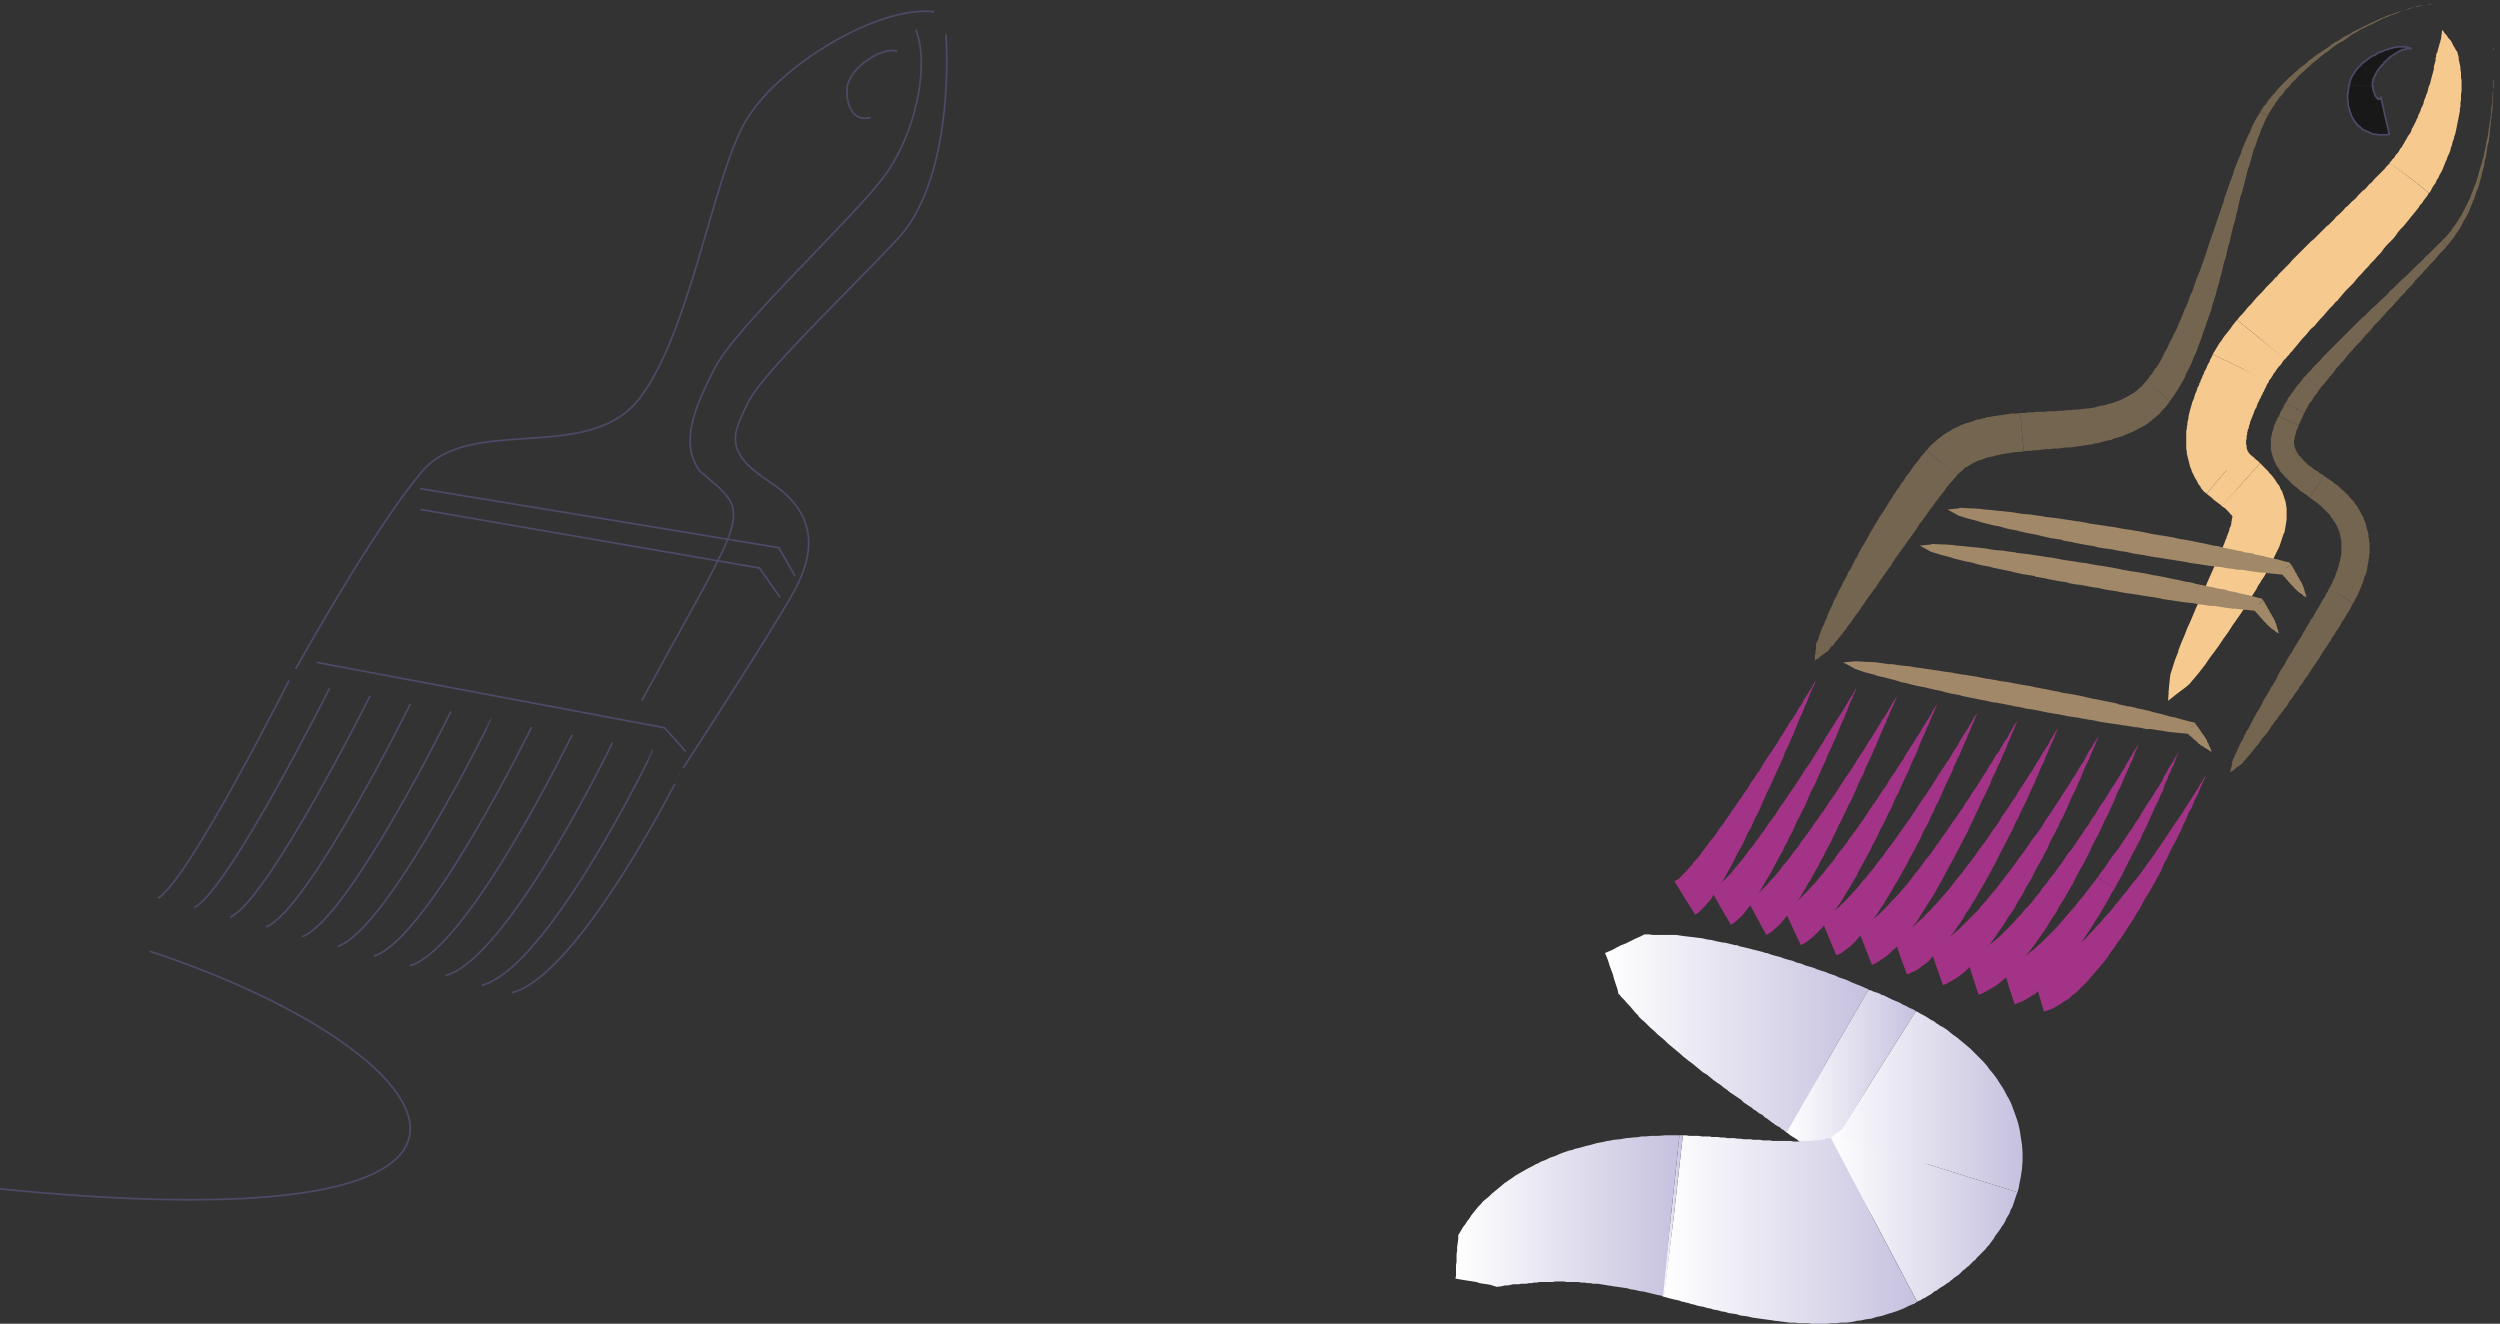 <svg xmlns="http://www.w3.org/2000/svg" xml:space="preserve" width="424.245" height="224.64"><rect width="100%" height="100%" fill="#333333" stroke="none"/><defs><clipPath clipPathUnits="userSpaceOnUse" id="a"><path d="M2315.93 1685h814.32V846.199h-814.32z" clip-rule="evenodd"/></clipPath><clipPath clipPathUnits="userSpaceOnUse" id="b"><path d="M2846.57 1640.36h336.24V703.641h-336.24z" clip-rule="evenodd"/></clipPath><clipPath clipPathUnits="userSpaceOnUse" id="c"><path d="M2767.37 1651.16h374.4V795.078h-374.4z" clip-rule="evenodd"/></clipPath><clipPath clipPathUnits="userSpaceOnUse" id="d"><path d="M2485.85 1041.32h458.64V926.84h-458.64z" clip-rule="evenodd"/></clipPath><clipPath clipPathUnits="userSpaceOnUse" id="e"><path d="M2450.57 995.238h458.64V880.762h-458.64z" clip-rule="evenodd"/></clipPath><clipPath clipPathUnits="userSpaceOnUse" id="f"><path d="M2352.65 845.48h470.88V730.281h-470.88z" clip-rule="evenodd"/></clipPath><clipPath clipPathUnits="userSpaceOnUse" id="g"><path d="M2137.37 821h180V522.199h-180z" clip-rule="evenodd"/></clipPath><clipPath clipPathUnits="userSpaceOnUse" id="h"><path d="M2184.17 811.641h185.04V509.238h-185.04z" clip-rule="evenodd"/></clipPath><clipPath clipPathUnits="userSpaceOnUse" id="i"><path d="M2230.97 801.559h190.08V496.281h-190.08z" clip-rule="evenodd"/></clipPath><clipPath clipPathUnits="userSpaceOnUse" id="j"><path d="M2277.77 791.48h194.4V483.32h-194.4z" clip-rule="evenodd"/></clipPath><clipPath clipPathUnits="userSpaceOnUse" id="k"><path d="M2324.57 781.398h199.44V470.359h-199.44z" clip-rule="evenodd"/></clipPath><clipPath clipPathUnits="userSpaceOnUse" id="l"><path d="M2371.37 771.32h203.76V458.121h-203.76z" clip-rule="evenodd"/></clipPath><clipPath clipPathUnits="userSpaceOnUse" id="m"><path d="M2417.45 761.961h209.52V445.879h-209.52z" clip-rule="evenodd"/></clipPath><clipPath clipPathUnits="userSpaceOnUse" id="n"><path d="M2463.53 751.879h215.28v-319.68h-215.28z" clip-rule="evenodd"/></clipPath><clipPath clipPathUnits="userSpaceOnUse" id="o"><path d="M2510.33 741.801h219.6v-321.84h-219.6z" clip-rule="evenodd"/></clipPath><clipPath clipPathUnits="userSpaceOnUse" id="p"><path d="M2556.41 731.719h225.36v-324h-225.36z" clip-rule="evenodd"/></clipPath><clipPath clipPathUnits="userSpaceOnUse" id="q"><path d="M2595.29 700.039h220.32v-301.68h-220.32z" clip-rule="evenodd"/></clipPath><clipPath clipPathUnits="userSpaceOnUse" id="r"><path d="M2995.25 1630.64h83.52v-114.48h-83.52z" clip-rule="evenodd"/></clipPath><clipPath clipPathUnits="userSpaceOnUse" id="s"><path d="M1858.01 497h723.6V.2h-723.6z" clip-rule="evenodd"/></clipPath><linearGradient x1="0" y1="-12.672" x2="33.624" y2="-12.672" gradientUnits="userSpaceOnUse" gradientTransform="matrix(10 0 0 10 2048.81 497)" spreadMethod="pad" id="t"><stop style="stop-opacity:1;stop-color:#fff" offset="0"/><stop style="stop-opacity:1;stop-color:#c6c1df" offset="1"/></linearGradient><linearGradient x1="0" y1="-10.8" x2="16.488" y2="-10.8" gradientUnits="userSpaceOnUse" gradientTransform="matrix(10 0 0 10 2280.65 426.44)" spreadMethod="pad" id="u"><stop style="stop-opacity:1;stop-color:#fff" offset="0"/><stop style="stop-opacity:1;stop-color:#c6c1df" offset="1"/></linearGradient><linearGradient x1="0" y1="-11.556" x2="25.416" y2="-11.556" gradientUnits="userSpaceOnUse" gradientTransform="matrix(10 0 0 10 2327.45 399.08)" spreadMethod="pad" id="v"><stop style="stop-opacity:1;stop-color:#fff" offset="0"/><stop style="stop-opacity:1;stop-color:#c6c1df" offset="1"/></linearGradient><linearGradient x1="0" y1="-11.268" x2="24.12" y2="-11.268" gradientUnits="userSpaceOnUse" gradientTransform="matrix(10 0 0 10 2333.93 253.64)" spreadMethod="pad" id="w"><stop style="stop-opacity:1;stop-color:#fff" offset="0"/><stop style="stop-opacity:1;stop-color:#c6c1df" offset="1"/></linearGradient><linearGradient x1="0" y1="-12.024" x2="32.328" y2="-12.024" gradientUnits="userSpaceOnUse" gradientTransform="matrix(10 0 0 10 2123.69 240.68)" spreadMethod="pad" id="x"><stop style="stop-opacity:1;stop-color:#fff" offset="0"/><stop style="stop-opacity:1;stop-color:#c6c1df" offset="1"/></linearGradient><linearGradient x1="0" y1="-10.296" x2="2.664" y2="-10.296" gradientUnits="userSpaceOnUse" gradientTransform="matrix(10 0 0 10 2121.53 240.68)" spreadMethod="pad" id="y"><stop style="stop-opacity:1;stop-color:#fff" offset="0"/><stop style="stop-opacity:1;stop-color:#c6c1df" offset="1"/></linearGradient><linearGradient x1="0" y1="-10.26" x2="28.584" y2="-10.26" gradientUnits="userSpaceOnUse" gradientTransform="matrix(10 0 0 10 1858.01 240.68)" spreadMethod="pad" id="z"><stop style="stop-opacity:1;stop-color:#fff" offset="0"/><stop style="stop-opacity:1;stop-color:#c6c1df" offset="1"/></linearGradient></defs><g clip-path="url(#a)" transform="matrix(.133 0 0 -.133 -.13 224.667)"><path d="M3130.25 1685h-21.6l-3.6-.72-3.6-.72h-4.32l-3.6-.72-4.32-1.44-3.6-.72-4.32-.72-4.32-1.44-4.32-1.44h-1.44l-2.16-.72-4.32-1.44-4.32-2.16-4.32-1.44-4.32-1.44-4.32-2.16-4.32-1.44-4.32-2.16-4.32-2.16-4.32-2.16-4.32-2.16-5.04-2.16-3.6-2.16h-.72l-4.32-2.16-4.32-2.88-4.32-2.16-4.32-2.88-3.6-2.88-4.32-2.88-4.32-2.16-4.32-2.88-4.32-2.88-3.6-2.88-4.32-3.6-3.6-2.16-.72-.72-3.6-2.88-3.6-2.88-4.32-3.6-3.6-2.88-3.6-3.6-3.6-2.88-3.6-3.6-3.6-2.88-3.6-3.6-2.88-3.6-3.6-2.88-2.88-3.6-2.88-3.6-3.6-2.88-2.16-3.6-2.88-3.6-2.88-2.88-2.16-3.6-2.88-3.6-2.16-3.6-2.16-2.88-2.16-3.6-2.16-3.6-1.44-2.88-4.32 2.88-5.04 2.16 2.16 3.6 2.16 3.6 2.88 2.88 2.16 3.6 2.88 3.6 2.88 3.6 2.88 2.88 2.88 3.6 2.88 3.6 2.88 2.88 3.6 3.6 2.88 2.88 3.6 3.6 3.6 2.88 3.6 3.6 3.6 2.88 3.6 3.6 4.32 2.88 3.6 2.88 3.6 3.6 4.32 2.88 3.6 2.88 4.32 2.88 4.32 2.88.72.72 3.6 2.16 4.32 2.88 3.6 2.88 4.32 2.88 4.32 2.16 4.32 2.88 4.32 2.88 5.04 2.16 4.32 2.88 4.32 2.16 4.32 2.16 4.32 2.16 4.32 2.16 4.32 2.16 5.04 2.16 4.32 2.16 4.32 2.16 4.32 1.44 4.32 2.16 4.32 1.44 4.32 1.44 4.32 1.44 4.32 1.44 4.32 1.44 2.88.72 1.44.72 4.32 1.44 4.32.72 3.6 1.44 4.32.72 4.32.72 3.6.72 4.32.72h3.6l3.6.72h21.6" style="fill:#746551;fill-opacity:1;fill-rule:evenodd;stroke:none"/><path d="m2889.77 1543.88 4.32-2.88-2.16-3.6-1.44-3.6-1.44-3.6-2.16-4.32-1.44-3.6-1.44-4.32-2.16-5.04-1.44-4.32-1.44-5.04-2.16-4.32-1.44-5.04-1.44-5.04-1.44-5.76-1.44-5.04-2.16-5.76-1.44-5.76-1.44-5.76-1.44-5.76-1.44-5.76-1.44-5.76-2.16-5.76-1.44-6.48-1.44-6.48-.72-3.6-.72-2.16-1.44-6.48-1.44-6.48-2.16-6.48-1.44-6.48-1.44-6.48-1.44-6.48-2.16-6.48-1.44-6.48-.72-4.32-.72-2.16-2.16-6.48-1.44-6.48-1.44-6.48-2.16-7.2-1.44-6.48-2.16-6.48-1.44-6.48-2.16-6.48-.72-2.88-1.44-3.6-1.44-6.48-2.16-6.48-2.16-5.76v-.72l-15.12 5.76-15.12 5.76 2.88 5.76 2.16 5.76 2.16 6.48 1.44 2.88 1.44 2.88 2.16 6.48 2.16 6.48 2.16 5.76 2.88 6.48 2.16 6.48 2.16 5.76 2.16 6.48 2.16 6.48.72 2.16 1.44 4.32 2.16 6.48 2.16 6.48 2.16 5.76 2.16 6.48 2.16 6.48 2.16 6.48 2.16 5.76 2.16 6.48.72 2.16 1.44 3.6 1.44 6.48 2.16 5.76 2.16 5.76 2.16 6.48 2.16 5.76 2.16 5.76 1.44 5.04 2.16 5.76 2.16 5.76 2.16 5.04 2.16 5.04 1.44 5.04 2.16 5.04 2.16 5.04 2.16 5.04 2.16 4.32 2.16 4.32 1.44 4.32 2.16 4.32 2.16 4.32 2.16 3.6 2.16 3.6 2.16 3.6 5.04-2.16m-86.4-255.6 15.12-5.76-2.16-5.76-2.16-6.48-2.16-5.76-2.16-6.48-2.16-5.76-1.44-4.32-.72-1.44-2.16-6.48-2.88-5.76-2.16-5.76-2.16-5.04-2.88-5.76-2.88-5.04-2.16-5.76-2.88-5.04-2.88-5.04-2.88-5.04-.72-.72-2.16-3.6-3.6-5.04-2.88-4.32-.72-.72-15.12 12.96-15.84 11.52 3.6 4.32 2.16 3.6 2.88 2.88v.72l2.88 4.32 2.88 3.6 2.88 4.32 2.88 5.04 2.16 4.32 2.16 5.04 2.88 4.32 2.16 5.04 2.88 5.76 2.88 5.04v1.44l2.16 3.6 2.88 5.76 2.16 5.76 2.88 5.76 2.16 5.76 2.16 5.76 15.12-5.76" style="fill:#746551;fill-opacity:1;fill-rule:evenodd;stroke:none"/><path d="m2754.41 1190.36 15.12-12.96-2.88-4.32-3.6-4.32-3.6-3.6-3.6-4.32-4.32-3.6-4.32-3.6-4.32-3.6-4.32-2.88-5.04-2.88-2.88-1.44-1.44-.72-5.04-2.88-5.04-2.16-5.04-2.16-5.04-2.16-5.04-1.44-5.04-1.44-5.04-2.16-5.04-.72-5.04-1.44-5.04-1.44-5.04-.72-5.04-1.44h-1.44l-4.32-.72-5.04-.72-5.04-.72-5.04-.72-5.04-.72h-5.04l-5.76-.72-5.04-.72h-5.04l-5.04-.72h-5.04l-5.04-.72h-.72l-4.32-.72h-4.32l-5.04-.72h-5.04l-4.32-.72-2.16 24.48-2.16 24.48h5.04l5.04.72h5.04l5.04.72h10.08l5.04.72h10.08l4.32.72h5.04l5.04.72h4.32l5.04.72h4.32l5.04.72h2.88l1.44.72h4.32l4.32.72 4.32.72 4.32 1.44 4.32.72 4.32.72 3.6 1.44 3.6.72 4.32 1.44 3.6 1.44 3.6 1.44 3.6 1.44.72.72 2.16.72 3.6 2.16 2.88 1.44 3.6 2.16 2.88 2.16 2.88 2.16 2.88 2.88 2.88 2.16 2.16 2.88 2.88 2.88 15.12-12.24" style="fill:#746551;fill-opacity:1;fill-rule:evenodd;stroke:none"/><path d="m2580.89 1137.8 2.16-24.48-5.04-.72h-4.32l-4.32-.72-5.04-.72-4.32-.72-4.32-.72-3.6-.72-2.16-.72h-2.16l-3.6-1.44-4.32-.72-3.6-.72-3.6-1.44-3.6-1.44-2.88-.72-3.6-1.44-2.88-1.44-2.88-1.44-2.88-2.16-2.88-1.44-2.88-1.44-2.16-2.16-2.16-2.16-2.88-2.16-2.16-2.16-2.16-2.16-18.72 17.28-18.72 15.84v.72h.72l2.88 3.6 3.6 3.6 4.32 3.6 3.6 3.6h.72l4.32 3.6 4.32 2.88 5.04 2.88 4.32 2.88 5.04 2.16 4.32 2.16 5.04 2.16 5.04 1.44 5.04 1.44 5.04 2.16 5.04.72 5.04 1.44 5.04 1.44h2.16l2.88.72 5.04.72 5.04.72 5.04.72 5.04.72 5.04.72h5.76l5.04.72 2.16-24.48" style="fill:#746551;fill-opacity:1;fill-rule:evenodd;stroke:none"/><path d="m2477.93 1098.92 19.44-16.56-1.44-2.16-1.44-1.44-2.88-3.6-2.88-2.88-2.88-3.6-2.16-2.88-.72-1.44-2.88-3.6-3.6-4.32-2.88-4.32-1.44-1.44-2.16-2.88-2.88-4.32-3.6-4.32-2.88-4.32-3.6-5.04-3.6-5.04-3.6-4.32-.72-1.44-2.16-3.6-3.6-5.04-3.6-5.04-1.44-2.16-2.16-2.88-3.6-5.042-3.6-5.039-2.16-2.879-1.44-2.16-3.6-5.039-3.6-5.043-2.88-4.316v-.723l-3.6-5.039-3.6-5.039-3.6-5.039-3.6-5.043-3.6-5.039-2.88-5.039-1.44-1.442-2.16-2.879-3.6-5.039-3.6-5.043-2.16-2.878-.72-1.442-3.6-5.039-2.88-4.32-2.88-4.321-1.44-1.437-2.16-2.883-2.88-4.316-2.88-4.321-2.88-3.601-.72-.719-2.16-3.601-2.88-3.598-2.88-3.602-2.88-3.601-1.44-1.438-.72-1.441-2.88-2.879-2.16-3.602-2.88-2.16-2.16-2.879-1.44-2.16-.72-.719-2.16-1.441-2.88-2.16-2.16-1.442-2.16-1.437-1.44-1.441-1.44-1.442-1.44-.719-1.44-.718-.72-.719-.72-.723h-.72.72v7.199l.72 2.161v2.882l.72 2.879v6.481l1.44 2.879 1.44 2.879.72 3.601 1.44 3.602 1.44 3.597.72 2.161.72 2.16 2.16 3.601 1.44 4.321 2.16 4.32 1.44 4.316 2.16 5.043 2.16 4.321 2.16 5.039 1.44 3.597.72 1.442 2.88 5.039 2.16 5.043 2.88 5.039.72 1.437 1.44 3.602 2.88 5.039 2.88 5.043 1.44 4.316 1.44 1.442 2.88 5.039 2.88 5.761 2.16 5.04h.72l2.88 5.761 2.88 5.758 2.88 5.039.72.723 2.88 5.039 2.88 5.04 2.88 5.76 1.44 2.16 2.16 3.6 2.88 5.04 3.6 5.76 1.44 2.88 1.44 2.16 3.6 5.04 3.6 5.76 2.16 3.6.72 1.44 3.6 5.04 2.88 5.04 3.6 5.04v.72l3.6 4.32 2.88 5.04 3.6 4.32 1.44 2.88 1.44 2.16 3.6 4.32 2.88 4.32 3.6 5.04.72.72 2.16 2.88 3.6 4.32 2.88 4.32 3.6 3.6.72 1.44 2.16 2.16 18.72-15.84" style="fill:#746551;fill-opacity:1;fill-rule:evenodd;stroke:none"/></g><g clip-path="url(#b)" transform="matrix(.133 0 0 -.133 -.13 224.667)"><path d="M3182.09 1640.36v-10.8l.72-2.16v-48.96l-.72-4.32v-8.64l-.72-4.32v-9.36l-.72-4.32-.72-5.04v-4.32l-.72-2.16v-2.88l-.72-5.04-.72-5.04v-4.32l-.72-5.04-.72-5.04-1.44-5.04-.72-5.04-.72-5.04-.72-5.04-1.44-3.6v-1.44l-.72-5.04-1.44-5.04-1.44-5.04-.72-4.32-1.44-5.04-1.44-5.04-1.44-5.04-2.16-4.32-1.44-5.04-1.44-5.04h-.72l-1.44-4.32-2.16-5.04-1.44-4.32-2.16-4.32-2.16-4.32-2.88-4.32-2.16-4.32-2.16-4.32-2.88-4.32-2.88-4.32-2.16-2.88v-.72l-2.88-3.6-3.6-4.32-2.88-3.6-2.88 3.6-3.6 2.88 2.88 2.88 3.6 3.6 2.88 3.6.72.72 2.16 2.88 2.16 3.6 2.88 3.6 2.88 4.32 2.16 3.6 2.88 4.32 2.16 4.32 2.16 4.32 2.16 4.32 2.16 4.32 2.16 4.32 1.44 4.32 2.16 5.04 1.44 4.32 2.16 5.04 1.44 4.32 1.44 5.04 1.44 5.04 1.44 5.04 1.44 4.32 1.44 5.04v1.44l1.44 3.6.72 5.04 1.44 5.04.72 4.32.72 5.04 1.44 5.04.72 5.04.72 5.04.72 4.32.72 5.04.72 2.88v2.16l.72 4.32v5.04l.72 4.32.72 5.04v4.32l.72 4.32v4.32l.72 4.32v12.96l.72.72v36.72l-.72 2.88v12.96" style="fill:#746551;fill-opacity:1;fill-rule:evenodd;stroke:none"/><path d="m3120.17 1379 2.88-3.6-2.88-3.6-3.6-3.6-2.88-2.88-3.6-4.32-2.88-3.6-3.6-3.6-3.6-3.6-1.44-2.16-1.44-1.44-3.6-3.6-3.6-4.32-3.6-3.6-3.6-3.6-2.88-4.32-3.6-3.6-3.6-3.6-3.6-4.32-3.6-3.6-2.16-2.16-1.44-2.16-3.6-3.6-3.6-4.32-3.6-3.6-3.6-3.6-3.6-4.32-3.6-3.6-3.6-4.32-3.6-3.6-3.6-3.6-1.44-2.16-1.44-2.16-3.6-3.6-3.6-3.6-3.6-4.32-2.88-3.6-3.6-3.6-3.6-3.6-2.88-3.6-3.6-3.6-2.88-3.6-2.16-2.88-.72-.72-2.88-3.6-3.6-3.6-2.88-3.6-2.88-2.88-2.16-3.6-2.88-3.6-2.88-2.88-2.16-2.88-2.88-3.6-2.16-2.88-2.88-2.88-2.16-2.88-9.36 7.92-9.36 7.92 2.16 2.88 2.88 2.88 2.88 2.88 2.16 2.88 2.88 2.88 3.6 3.6 2.88 2.88 2.88 3.6 2.88 2.88 3.6 3.6 2.88 2.88 3.6 3.6.72.72 2.88 2.88 2.88 2.88 3.6 3.6 3.6 3.6 3.6 3.6 3.6 3.6 3.6 3.6 3.6 3.6 3.6 3.6 3.6 3.6 2.16 2.16 2.16 1.44 3.6 3.6 3.6 3.6 3.6 3.6 4.32 3.6 3.6 3.6 3.6 3.6 4.32 3.6 3.6 3.6 3.6 4.32 2.16 1.44 2.16 2.16 3.6 3.6 3.6 3.6 3.6 3.6 4.32 3.6 3.6 3.6 3.6 3.6 3.6 3.6 3.6 3.6 4.32 3.6 1.44 1.44 2.16 2.16 2.88 3.6 3.6 2.88 3.6 3.6 3.6 3.6 3.6 3.6 2.88 2.88 3.6 3.6 3.6-2.88m-168.48-177.84 9.36-7.92-2.16-2.88-1.44-2.88-2.16-2.16-2.16-2.88-1.44-2.88-1.44-2.16-2.16-2.16-1.44-2.16-.72-2.16-1.44-2.16-.72-1.44-1.44-2.16-.72-1.44v-1.44h-.72l-11.52 6.48-12.96 5.76 1.44 1.44 1.44 2.16.72 2.88 2.16 2.16 1.44 2.16 1.44 2.16 2.16 2.88 1.44 2.16 2.16 2.88 2.16 2.88 2.16 2.16 2.16 2.88 2.16 2.88 2.16 2.88h.72l9.36-7.92" style="fill:#746551;fill-opacity:1;fill-rule:evenodd;stroke:none"/><path d="m2929.37 1168.76 11.52-6.48-.72-1.44-.72-2.16-.72-1.44-.72-1.44-.72-2.16-.72-1.44-.72-.72v-.72l-.72-1.44-.72-1.44-.72-1.44-12.96 5.76-12.24 5.76.72 1.44.72 2.16.72 1.44v.72l.72.72.72 1.44 1.44 2.16.72 1.44.72 1.44.72 2.16 1.44 1.44 12.24-5.76" style="fill:#746551;fill-opacity:1;fill-rule:evenodd;stroke:none"/><path d="m2920.73 1152.2 12.96-5.76-.72-2.16v-1.44l-.72-.72-.72-1.44-.72-1.44v-1.44l-.72-1.44v-1.44l-.72-.72v-1.44l-.72-1.44v-2.88l-.72-.72v-5.76l.72-.72v-2.88l.72-.72v-.72l.72-.72v-1.44l.72-.72.72-.72v-1.44l.72-.72.72-.72.72-1.44.72-1.44 1.44-.72.72-1.44 1.44-.72.72-1.44 1.44-1.44 1.44-1.44 1.44-1.44 1.44-1.44 1.44-1.44 2.16-1.44 2.16-1.44 1.44-1.44 2.16-1.44 2.16-1.44 2.88-1.44 2.16-2.16 1.44-.72 1.44-.72 2.16-1.44-8.64-13.68-9.36-14.4-2.88 2.16-1.44 1.44-1.44.72-2.88 2.16-2.88 1.44-2.16 2.16-2.16 2.16-2.88 2.16-2.16 1.44-2.16 2.16-2.16 2.16-1.44 1.44-2.16 2.16-2.16 2.16-1.44 1.44-1.44 2.16-2.16 2.16-1.44 1.44-1.44 2.16-.72 2.16-1.44 1.44-1.44 2.16-.72 2.16-1.44 2.16-.72 1.44v.72l-.72 1.44-.72 2.16-.72 2.16-.72 2.16-.72 2.16v2.16l-.72 1.44v14.4l.72 2.16v1.44l.72 2.16v1.44l.72 2.16.72 1.44.72 2.16v1.44l.72 2.16.72 1.44.72 1.44.72 2.16.72 1.44.72 1.44.72 2.16 1.44 1.44 12.24-5.76" style="fill:#746551;fill-opacity:1;fill-rule:evenodd;stroke:none"/><path d="m2957.45 1068.68 8.64 13.68 2.88-2.16 2.88-2.16 3.6-2.16 2.88-2.16 2.16-2.16 2.88-1.44 2.88-2.88 2.16-2.16 2.88-2.16 2.16-2.16 2.16-2.16 2.16-2.16 2.16-2.88 2.16-2.16 2.16-2.16 1.44-2.16v-.72l2.16-2.16 1.44-2.16 1.44-2.88 1.44-2.16 1.44-2.88 1.44-2.88 1.44-2.16.72-2.88 1.44-2.88.72-2.16.72-2.88.72-2.88.72-2.88.72-2.16.72-2.88v-2.88l.72-2.88v-2.161l.72-2.879V983l-.72-2.879v-2.883l-.72-2.156v-2.883l-.72-2.879-.72-2.879v-2.16l-.72-2.883-.72-2.878-.72-2.161-1.44-2.879-.72-2.878-.72-2.161-.72-2.882-1.44-2.161-.72-2.878-1.44-2.879-.72-2.161-1.44-2.878-.72-2.161-1.44-2.882-1.44-2.161-1.44-2.878-.72-2.161h-.72v-.718L2988.41 929l-16.56 7.922 1.44 2.16 1.44 2.156.72 2.16 1.44 2.161v.722l.72 1.438.72 2.16 1.44 2.16.72 2.16.72 2.16.72 2.161.72 2.16.72 1.441.72 2.16.72 2.16.72 2.161v2.16l.72 1.437.72 2.16v2.161l.72 1.441v2.16l.72 2.16v17.278l-.72 2.161v1.44l-.72 1.44v2.16l-.72 1.44v1.44l-.72 2.16-.72 1.44-.72 1.44-.72 2.16-.72 1.44-.72 1.44-1.44 2.16-.72 1.44-1.44 1.44-.72 2.16-1.44 1.44-1.44 1.44-.72 2.16-1.44 1.44-2.16 2.16-1.44 1.44-1.44 1.44-2.16 2.16-1.44 1.44-2.16 2.16-2.16 1.44-2.16 2.16-2.16 1.44-2.16 1.44-2.88 2.16-2.16 1.44 9.36 14.4" style="fill:#746551;fill-opacity:1;fill-rule:evenodd;stroke:none"/><path d="m2988.41 929 15.12-9.359-1.44-2.161-1.44-2.878v-.723l-1.44-2.16-1.44-2.879-2.16-2.879-2.16-3.602-2.16-3.597-2.16-2.883-2.16-4.32-2.16-3.598-2.16-3.602h-.72l-2.16-4.32-2.88-3.598-2.16-4.32-2.16-2.883-.72-1.437-2.88-4.321-2.88-4.32-2.88-4.32-2.88-5.039-2.88-4.321-2.88-4.32-.72-.719-2.88-4.32-2.88-4.32-2.88-5.039-.72-.723-2.88-3.598-2.88-5.043-3.6-4.316-.72-1.441-2.16-3.602-3.6-4.32-2.88-5.039-1.44-1.442-2.16-2.879-2.88-5.039-3.6-4.32-1.44-2.16-1.44-2.16-3.6-4.321-2.88-4.32-2.16-2.879-1.44-1.441-2.88-4.321-2.88-4.316-2.88-4.32-2.88-3.602-3.6-3.601-2.88-4.321-1.44-2.156-.72-1.441-2.88-2.879-2.88-3.602-2.88-3.601-1.44-2.161-.72-.718-2.88-2.879-2.16-2.879-2.16-2.16-2.16-2.883-1.44-1.438-.72-.722-2.16-1.438-2.16-1.441-2.16-1.442-1.44-1.437-1.44-1.441-1.44-.719-1.44-.719-.72-.723-.72-.718v2.16l.72 1.437v1.442l.72 2.16.72 2.16v2.16l.72 2.879.72 2.883 1.44 2.16 1.44 3.598 1.44 2.879 1.44 2.882 1.44 3.598.72.723.72 2.879 2.16 3.597 2.16 3.602 1.44 4.32 1.44 1.442.72 2.878 2.88 3.602 2.16 4.316 2.16 4.321 2.16 4.32 2.88 5.043 2.16 4.316 1.44 1.442 1.44 2.879 2.88 5.043 2.16 5.039 1.44 2.16 1.44 2.16 2.88 5.039 2.88 5.039 1.44 2.883 1.44 1.438 2.88 5.039 2.88 5.043 1.44 3.597.72 1.442 2.88 5.039 2.88 4.32 2.88 4.32v.719l2.88 5.043 2.88 5.039 2.88 3.598v.722l2.88 5.039 2.88 4.321 2.88 5.039 2.88 4.32 2.16 4.32 2.88 4.321.72 2.16 1.44 2.16 2.88 4.32 2.16 4.321 2.88 3.597 2.16 4.321 2.16 3.601 2.16 3.598 2.16 3.601 2.16 3.602 1.44 2.879 2.16 2.879 1.44 2.879.72 2.16.72.723 1.44 2.16 1.44 2.879 15.84-8.641" style="fill:#746551;fill-opacity:1;fill-rule:evenodd;stroke:none"/></g><g clip-path="url(#c)" transform="matrix(.133 0 0 -.133 -.13 224.667)"><path d="m3117.29 1651.16 1.44-2.16 1.44-2.16 2.16-2.16 1.44-2.16 1.44-2.16 2.16-2.16 1.44-2.16 1.44-2.88 1.44-2.88 1.44-2.16 1.44-2.88 2.16-2.88v-1.44l.72-2.16.72-2.88V1613l.72-2.88.72-3.6.72-2.88v-3.6l.72-2.88v-7.2l.72-2.88v-14.4l-.72-3.6v-7.2l-.72-3.6v-5.04l-.72-2.16v-3.6l-.72-3.6-.72-3.6-.72-3.6-.72-3.6-.72-3.6-.72-3.6-.72-3.6-.72-2.88v-.72l-1.44-3.6-.72-3.6-1.44-3.6-.72-3.6-1.44-3.6-.72-3.6-1.44-3.6-1.44-2.88-1.44-3.6v-.72l-1.44-2.88-1.44-3.6-1.44-3.6-1.44-3.6-1.44-2.88-2.16-3.6-1.44-3.6-2.16-2.88-1.44-3.6-.72-1.44-1.44-1.44-2.16-3.6-1.44-2.88-2.16-3.6h-.72l-24.48 19.44-25.92 18.72 2.16 2.16 1.44 2.16 2.16 2.16.72.72.72 1.44 1.44 2.16 2.16 2.16 1.44 2.16 1.44 2.88 2.16 2.16 1.44 2.88 1.44 2.16 1.44 2.88 1.44 2.16 1.44 2.88 1.44 2.16 2.16 2.88 1.44 2.88.72 2.88 1.44 2.16 1.44 2.88 1.44 2.88 1.44 2.88v.72l1.44 2.16.72 2.88 1.44 2.88 1.44 2.88.72 2.88 1.44 2.88 1.44 2.88.72 2.88.72 2.88.72 1.44.72 1.44.72 2.88 1.44 2.88.72 2.88.72 2.88.72 2.88 1.44 2.88.72 2.88.72 2.88.72 2.88.72 2.88.72 2.16.72 2.88.72 2.88v2.88l.72 2.88.72 2.16.72 2.88v2.88l.72 2.16v2.88l1.44 2.16.72 2.88.72 2.88.72 2.16.72 2.88.72 2.16.72 2.88.72 2.16v2.88l.72 2.88v2.16l.72 2.88" style="fill:#f6c98e;fill-opacity:1;fill-rule:evenodd;stroke:none"/><path d="m3075.53 1462.52 24.48-19.44-1.44-2.88-2.16-2.88-2.88-3.6-2.16-3.6-2.88-2.88-.72-1.44-1.44-2.16-2.88-3.6-2.88-3.6-3.6-4.32-2.88-3.6-2.88-3.6-3.6-4.32-.72-.72-2.88-2.88-3.6-4.32-2.88-4.32-3.6-4.32-4.32-4.32-3.6-3.6-3.6-4.32-3.6-5.04-4.32-4.32-3.6-4.32-4.32-4.32-1.44-1.44-2.16-2.88-4.32-4.32-4.32-5.04-4.32-4.32-3.6-4.32-2.16-2.88-2.16-2.16-4.32-4.32-4.32-4.32-3.6-4.32-4.32-5.04-2.16-2.88-2.16-1.44-3.6-4.32-4.32-4.32-4.32-5.04-3.6-4.32-2.88-2.88-1.44-1.44-3.6-4.32-3.6-4.32-4.32-3.6-3.6-4.32-3.6-4.32-.72-.72-2.88-2.88-3.6-4.32-2.88-3.6-3.6-4.32-2.88-3.6-3.6-3.6v-.72l-2.88-2.88-2.88-3.6-30.24 25.2-30.96 25.2h.72v.72l2.88 3.6 2.88 2.88.72.72 3.6 4.32 2.88 3.6 4.32 4.32 3.6 4.32 3.6 4.32 2.88 2.88.72.72 4.32 4.32 3.6 4.32 4.32 4.32 4.32 4.32 3.6 4.32 1.44.72 2.88 3.6 4.32 4.32 4.32 4.32 4.32 4.32 4.32 5.04 1.44 1.44 2.88 2.88 4.32 4.32 4.32 4.32 4.32 4.32 4.32 4.32 2.16 2.16 2.88 2.16 4.32 4.32 4.32 4.32 4.32 4.32 4.32 4.32 2.88 2.16 1.44 1.44 4.32 4.32 3.6 4.32 4.32 3.6 4.32 4.32 3.6 4.32h.72l3.6 3.6 3.6 3.6 4.32 3.6 3.6 4.32 3.6 3.6 2.88 2.88h.72l3.6 3.6 2.88 3.6 3.6 2.88 2.88 3.6 2.88 2.88 2.88 2.88 2.16 2.16.72.72 2.88 2.88 2.16 2.16 2.16 2.88 2.16 2.16 2.16 2.16 25.2-18.72" style="fill:#f6c98e;fill-opacity:1;fill-rule:evenodd;stroke:none"/><path d="m2886.17 1255.88 30.24-24.48-2.88-3.6-2.16-3.6-2.88-2.88-2.16-2.88-2.16-2.88v-.72l-2.16-2.16-1.44-2.88-1.44-2.16-1.44-2.16-1.44-1.44-.72-2.16-.72-1.44-34.56 19.44-36 17.28.72.72v.72l1.44 2.16 2.16 3.6 2.16 3.6 2.16 3.6 2.88 3.6 2.16 3.6 2.16 2.88.72.72 2.88 3.6 2.88 3.6 2.88 4.32 2.88 3.6 2.88 3.6 30.96-25.2" style="fill:#f6c98e;fill-opacity:1;fill-rule:evenodd;stroke:none"/><path d="m2860.25 1219.88 35.28-18-1.44-2.16-1.44-2.88-.72-2.16-.72-.72-.72-1.44-.72-2.16-1.44-2.16-.72-2.16-1.44-2.16-.72-2.16-1.44-2.16-.72-2.16-1.44-2.16-.72-2.16-.72-2.16-.72-2.16-.72-.72-.72-1.44-.72-1.44-.72-2.16-.72-2.16-.72-1.44-.72-2.16-.72-1.44-.72-2.16-.72-1.44-.72-2.16v-1.44l-.72-1.44-.72-2.16v-1.44l-.72-1.44-.72-1.44v-1.44l-.72-1.44v-2.88l-.72-1.44v-4.32l-.72-1.44v-5.76l.72-.72v-4.32l.72-.72v-1.44l.72-.72v-.72l.72-.72v-.72l.72-.72v-.72l.72-.72.72-.72-30.96-20.88-24.48-28.8-3.6 2.88-3.6 4.32-.72 2.16-2.16 2.16-1.44 2.88-1.44 2.88-1.44 2.16-1.44 2.88-1.44 2.88-1.44 2.88-.72 2.88-1.44 2.88-.72 2.88-.72 2.88-.72 2.88-.72 2.88-.72 2.88-.72 2.88v2.88l-.72 2.88v23.04l.72 2.88v2.88l.72 2.16v2.88l.72 2.88.72 2.88v2.16l.72 2.88.72 2.88.72 2.88.72 2.16.72 2.88.72 2.16.72 2.88 1.44 2.88.72 2.16.72 2.88.72 2.16 1.44 2.88.72 2.16.72 2.88 1.44 2.16.72 1.44v1.44l1.44 2.16.72 2.88 1.44 2.16.72 2.88 1.44 2.16.72 2.88 1.44 2.16 1.44 2.88.72 2.16 1.44 2.88 1.44 2.16.72 2.16v.72l1.44 2.16 1.44 2.88.72 2.16 36-17.28" style="fill:#f6c98e;fill-opacity:1;fill-rule:evenodd;stroke:none"/><path d="m2840.81 1088.12 23.76 28.08 2.88-2.88 2.88-2.16 2.88-2.88 2.88-2.16 2.88-2.88 2.88-2.16 2.16-2.16.72-.72-24.48-27.36-23.76-27.36h-.72l-2.16 2.16-2.16 1.44-2.88 2.16-2.88 2.16-2.88 2.88-2.88 2.16-3.6 2.88 24.48 28.8" style="fill:#f6c98e;fill-opacity:1;fill-rule:evenodd;stroke:none"/><path d="m2860.25 1070.84 24.48 27.36 2.16-2.16 2.88-2.88 2.16-2.16 2.88-2.88 2.16-2.88 2.88-2.88 2.16-2.88 2.16-2.88 2.16-3.6 2.88-3.6 1.44-3.6.72-1.44 1.44-2.16 1.44-4.32 1.44-4.32 1.44-4.32.72-4.32.72-4.32v-13.68l-.72-5.04-.72-4.32-.72-4.32-.72-3.6-.72-.72-1.44-4.32-1.44-4.32-1.44-4.319-1.44-4.32-2.16-4.321-2.16-4.32-2.16-4.32-1.44-4.321-.72-.718-2.88-5.039-2.16-4.321-2.88-5.761-2.88-5.04-3.6-5.039-1.44-2.882-2.16-2.879-2.88-5.758-4.32-6.481-3.6-5.761-3.6-6.481h-.72l-4.32-7.199-4.32-6.48-5.04-7.2-3.6-5.039-1.44-2.16-5.04-7.922-5.76-7.918-5.76-8.64-5.76-7.922-6.48-8.641-5.76-8.637-.72-.722-7.2-9.36-7.92-9.359-4.32-5.039-4.32-3.602-11.52-8.64-10.8-8.641.72 13.684 1.44 14.398.72 5.762 2.16 6.476 3.6 11.524 4.32 10.797v1.441l3.6 9.36 4.32 10.082 3.6 9.359 4.32 9.359 3.6 8.641 3.6 8.641 1.44 2.878 2.16 5.758 3.6 7.203 3.6 7.918 2.88 7.2 2.88 6.48 2.88 6.481 2.88 6.48 2.88 5.762 1.44 3.597.72 2.161 2.88 5.761 2.16 5.039 1.44 4.321 2.16 5.039 1.44 4.32.72.72.72 2.88 1.44 3.6 1.44 3.6.72 3.6 1.44 2.88.72 2.88v2.16l.72 2.16v2.16l.72 1.44v2.16l-.72-1.44v2.16h-.72v.72h-.72l-2.16 2.88-.72.72-1.44 1.44-1.44 1.44-1.44 1.44-2.16 1.44-2.16 1.44 24.48 27.36" style="fill:#f6c98e;fill-opacity:1;fill-rule:evenodd;stroke:none"/></g><g clip-path="url(#d)" transform="matrix(.133 0 0 -.133 -.13 224.667)"><path d="m2485.85 1039.16 14.4 1.44 1.44.72 12.96-.72h2.88l10.8-.72 4.32-.72 9.36-.72 5.76-.72 7.92-.72 7.2-.72 6.48-.72 7.92-1.44 5.04-.72 10.08-.72 3.6-.72 11.52-1.44 2.16-.72 12.96-1.44h.72l13.68-2.16h.72l12.96-2.16h2.16l11.52-2.16 2.88-.72 10.08-1.44 5.04-.72 8.64-1.44 6.48-.72 7.2-1.44 7.92-1.44 5.76-.72 8.64-1.44 4.32-.72 10.8-2.16 2.88-.72 12.24-2.16h1.44l12.24-2.16h.72l12.96-2.88h1.44l12.24-2.16 2.88-.719 10.8-2.16 3.6-.723 9.36-2.156 5.76-.723 7.92-2.16 7.2-1.437 6.48-1.442 7.92-1.441 5.04-1.438 10.08-1.441 3.6-1.441 10.8-2.161 2.16-.718 12.96-2.879h.72l12.96-3.602h.72l2.88-.719 2.16-2.878-6.48-4.321-1.44-8.64-13.68 1.441h-1.44l-12.24 1.438h-2.88l-10.8 1.441-4.32.719-9.36 1.441h-5.04l-8.64 1.438-6.48.722-7.2 1.438-7.92.722-5.76.719-9.36 1.442-4.32.718-10.8 1.442-2.88.718-12.24 2.161h-.72l-13.68 2.16-12.96 2.16h-1.44l-12.24 2.16-2.88.719-10.08 1.441-4.32.719-9.36 2.16-5.76.719-7.92 1.441-7.2 1.442-6.48.718-8.64 1.442-4.32 1.437-10.08 1.442-3.6.719-11.52 2.16-2.16.718-12.96 2.161v.721l-13.68 2.16h-.72l-12.96 2.88-2.16.72-10.8 2.16-3.6.72-10.08 2.16-5.04 1.44-8.64 1.44-5.76 1.44-7.2 2.16-7.92 1.44-5.76 1.44-8.64 2.16-4.32 1.44-10.8 2.88-2.88.72-11.52 3.6-1.44.72-12.96 7.2" style="fill:#a08869;fill-opacity:1;fill-rule:evenodd;stroke:none"/><path d="m2917.85 964.281 6.48 4.321.72-.723.72-1.438.72-1.441.72-1.441.72-.719.72-1.442.72-1.437.72-1.441.72-.719.72-1.442.72-1.437.72-1.442.72-.718.72-1.442.72-1.441.72-1.438.72-.722.72-1.438.72-1.441.72-1.442.72-1.437v-.723l.72-1.437.72-1.442v-1.437l.72-1.442v-1.441l.72-1.437.72-1.442v-1.441l.72-1.438v-1.441h.72l-1.44.719-1.44.722-1.44.719-.72.719-1.44 1.441-1.44.719-.72.723-1.44.718-1.44 1.442-.72.718-.72.719h-.72l-.72 1.442-1.44.718-.72 1.442-.72.719-1.44 1.441-.72.719-1.44 1.441-.72.719-.72 1.441-1.44.719-.72 1.441-.72.719-1.44 1.442-.72.718-.72 1.442-1.44.718-.72 1.442-.72.719-.72 1.441-1.44.719-.72.719v.718l7.2 5.043" style="fill:#a08869;fill-opacity:1;fill-rule:evenodd;stroke:none"/></g><g clip-path="url(#e)" transform="matrix(.133 0 0 -.133 -.13 224.667)"><path d="m2450.57 993.082 14.4 1.438 1.44.718 12.96-.718h2.88l10.8-.719 4.32-.719 9.36-.723 5.76-.718 7.92-.719 7.2-.723 6.48-.719 7.92-1.441 5.04-.719 10.08-.718 3.6-.723 11.52-1.438 2.16-.722 12.96-1.438h.72l13.68-2.16h.72l12.96-2.16h2.16l11.52-2.16 2.88-.719 10.08-1.441 5.04-.719 8.64-1.442 6.48-.718 7.2-1.442 7.92-1.441 5.76-.719 8.64-1.441 4.32-.719 10.8-2.16 2.88-.719 12.24-2.16h1.44l12.96-2.16h.72l12.96-2.879h1.44l11.52-2.16 2.88-.723 10.8-2.16 3.6-.719 9.36-2.16 5.76-.719 7.92-2.16 7.2-1.441 6.48-1.442 7.92-1.437 5.04-1.442 10.08-1.437 3.6-1.442 10.8-2.16 2.16-.718 12.96-2.883h.72l12.96-3.598h.72l2.88-.723 2.16-2.878-6.48-4.321-1.44-8.64-13.68 1.441h-1.44l-12.24 1.441h-2.88l-10.8 1.438-4.32.723-9.36 1.437h-5.04l-8.64 1.441-6.48.719-7.2 1.442-7.92.718-5.76.723-9.36 1.438-4.32.718-10.8 1.442-2.16.718-12.24 2.161h-.72l-13.68 2.16-13.68 2.16h-1.44l-12.24 2.16-2.88.723-10.08 1.437-4.32.723-9.36 2.16-5.76.719-7.92 1.437-7.2 1.442-6.48.718-8.64 1.442-4.32 1.441-10.08 1.438-3.6.722-11.52 2.161-2.16.718-12.96 2.16v.719l-13.68 2.16h-.72l-12.96 2.879-2.16.723-10.8 2.16-3.6.719-10.08 2.16-5.04 1.441-8.64 1.438-5.76 1.441-7.2 2.16-7.92 1.442-5.76 1.437-8.64 2.161-4.32 1.441-10.8 2.879-2.88.719-11.52 3.601-1.44.719-12.96 7.203" style="fill:#a08869;fill-opacity:1;fill-rule:evenodd;stroke:none"/><path d="m2882.57 918.199 6.48 4.321.72-.719.72-1.442.72-1.437.72-1.442.72-.718.72-1.442.72-1.441.72-1.438.72-.722.72-1.438.72-1.441.72-1.442.72-.718.72-1.442.72-1.437.72-1.442.72-.718.72-1.442.72-1.437.72-1.442.72-1.441v-.719l.72-1.441.72-1.438v-1.441l.72-1.442v-1.437l.72-1.441.72-1.438v-1.441l.72-1.442v-1.437h.72l-1.44.718-1.44.719-1.44.723-.72.719-1.44 1.441-1.44.719-.72.719-1.44.718-1.44 1.442-.72.718-.72.723h-.72l-.72 1.438-1.44.722-.72 1.438-.72.722-1.44 1.438-.72.723-1.44 1.437-.72.723-.72 1.437-1.44.723-.72 1.437-.72.723-1.44 1.438-.72.718-.72 1.442-1.44.718-.72 1.442-.72.719-.72 1.441-1.44.719-.72.722v.719l7.2 5.039" style="fill:#a08869;fill-opacity:1;fill-rule:evenodd;stroke:none"/></g><g clip-path="url(#f)" transform="matrix(.133 0 0 -.133 -.13 224.667)"><path d="m2352.65 844.039 15.12 1.441h1.44l12.96-.718h2.16l11.52-.723 4.32-.719 10.08-1.441h5.04l8.64-1.438 6.48-.722 7.92-.719 7.2-1.441 6.48-.719 9.36-1.442 5.04-.718 10.08-1.442 3.6-.718 11.52-1.438 2.88-.723 12.24-2.16h1.44l13.68-2.16 14.4-2.879h.72l12.96-2.16 2.16-.719 11.52-1.441 3.6-.719 10.8-2.16 4.32-.723 9.36-1.437 5.76-1.442 7.92-1.437 7.2-1.442 7.2-1.441 7.92-1.437 5.76-1.442 9.36-1.441 4.32-.719 10.8-2.16 2.88-.719 12.24-2.883h1.44l13.68-2.879h.72l13.68-2.879.72-.718 12.96-2.883h2.16l11.52-2.879 3.6-.719 10.08-2.16 4.32-1.441 9.36-2.16 5.04-1.438 7.92-2.16 7.2-1.442 7.2-2.16 7.92-2.16 5.76-1.441h2.16l2.16-2.16-5.76-5.039-2.16-7.918-5.76.718-7.92.719-7.2.723-7.2.718-7.2 1.442-5.76.719-9.36 1.441h-5.04l-10.8 2.156h-2.88l-12.24 2.16h-1.44l-13.68 2.161h-.72l-13.68 2.16h-.72l-13.68 2.883h-1.44l-12.24 2.16-2.88.718-10.8 1.442-4.32.719-10.08 2.16-5.04.719-8.64 1.441-6.48 1.437-7.2 1.442-7.92 1.441-5.76.719-9.36 2.16-5.04.719-10.08 2.16-3.6.723-11.52 2.16h-2.16l-12.96 2.879h-.72l-14.4 2.879-13.68 2.879-1.44.722-12.24 2.16-2.88.719-10.8 2.879-4.32.723-9.36 2.16-5.76 1.437-7.92 1.442-6.48 1.437-7.92 2.16-7.2 1.442-6.48 2.16-8.64 2.16-5.04 1.442-10.08 2.16-3.6 1.437-10.8 2.883-2.88.719-12.24 4.32-.72.719-13.68 7.199" style="fill:#a08869;fill-opacity:1;fill-rule:evenodd;stroke:none"/><path d="m2796.89 760.52 5.76 5.039.72-1.438.72-.723.72-1.437.72-.723.72-.718.72-1.438.72-.723.72-.718v-.719l.72-.723.72-1.437.72-.723.72-1.437.72-.723.72-.719.72-1.441.72-.719.72-1.441.72-.719.72-1.442.72-.718v-1.442l.72-1.437.72-.719.72-1.441v-1.442l.72-.719.72-1.441.72-1.437v-.723l.72-1.438.72-1.441v-.719h.72-1.44l-1.44.719-.72.719-1.44.722-.72.719-1.44.719-1.44.723-.72.718-1.44.719-.72.723-1.44.718-1.44.719-.72.723-.72.719-1.44.718-.72.723-.72 1.438-1.44.718-.72.723-.72.719-.72.718-1.44.723-.72.719-.72 1.441h-.72l-.72.719-.72.719-.72.722-1.44.719-.72 1.442-.72.718-.72.719-1.44.723 6.48 5.758" style="fill:#a08869;fill-opacity:1;fill-rule:evenodd;stroke:none"/></g><g clip-path="url(#g)" transform="matrix(.133 0 0 -.133 -.13 224.667)"><path d="M2317.37 821v-2.16l-.72-1.442-.72-1.437-.72-2.16-1.44-2.16-.72-2.161-1.44-2.878-1.44-3.602-1.44-3.602-1.44-3.597-1.44-3.602-2.16-4.32-1.44-4.32-2.16-5.039-2.16-4.321-2.16-5.039-2.16-5.762-2.16-5.039-2.16-5.757-2.88-5.762-2.16-5.758-2.88-5.762-2.88-5.761-2.16-6.477-2.88-6.48-2.88-6.481-2.88-5.762-2.88-6.48-2.88-6.481-2.88-6.476-3.6-7.203-2.88-6.481-2.88-6.476-2.88-6.481-2.88-6.48-3.6-6.481-2.88-6.48-2.88-6.481-3.6-5.757-2.88-6.481-2.88-6.48-2.88-5.762-3.6-5.758-2.88-5.762-2.88-5.757-2.88-5.762-2.88-5.039-2.88-5.039-2.88-5.043-2.88-5.039-2.88-4.321-2.88-5.039-2.88-4.32-2.88-3.602-2.16-4.316-2.88-3.602-2.88-2.878-2.88-3.602-2.88-2.879-2.88-2.883-2.88-2.879-3.6-2.16-13.68 21.602-12.96 20.879 2.16 1.441 1.44.719 1.44.719 1.44 1.441 2.16 2.16 2.16 2.16 2.88 2.879 2.88 2.883 2.88 3.598 2.88 2.879 2.88 4.32 3.6 3.601 3.6 4.321 2.88 4.32 3.6 4.32 3.6 5.039 3.6 5.04 4.32 5.039 3.6 5.043 3.6 5.757 4.32 5.039 3.6 5.762 4.32 5.762 3.6 5.758 4.32 5.761 3.6 5.758 4.32 5.762 3.6 5.758 4.32 5.761 3.6 6.481 4.32 5.758 3.6 5.761 4.32 5.758 3.6 6.481 3.6 5.761 3.6 5.758 4.32 5.762 3.6 5.762 3.6 5.039 2.88 5.758 3.6 5.043 3.6 5.757 2.88 5.039 2.88 5.043 3.6 4.321 2.88 5.039 2.88 4.32 2.16 4.32 2.88 3.598 2.16 4.32 2.16 3.602 2.16 3.598 2.16 2.882 1.44 2.879 2.16 2.879 1.44 2.16.72 2.161 1.44 2.16.72 1.441.72.719.72 1.441V821" style="fill:#a33386;fill-opacity:1;fill-rule:evenodd;stroke:none"/></g><g clip-path="url(#h)" transform="matrix(.133 0 0 -.133 -.13 224.667)"><path d="M2369.21 811.641v-2.161l-.72-1.441-.72-1.437-.72-2.161-1.44-2.16-.72-2.883-1.44-2.878-1.44-2.879-1.44-3.602-1.44-3.598-1.44-4.32-2.16-4.32-1.44-4.321-2.16-4.32-2.16-5.039-2.16-5.043-2.16-5.039-2.16-5.758-2.88-5.761-2.16-5.758-2.88-5.762-2.88-5.762-2.16-6.476-2.88-5.762-2.88-6.48-2.88-6.481-2.88-6.48-2.88-6.481-3.6-6.476-2.88-6.481-2.88-7.199-2.88-6.481-3.6-6.48-2.88-6.481-3.6-6.48-2.88-6.48-2.88-6.481-3.6-6.48-2.88-6.481-3.6-6.476-2.88-6.481-3.6-5.762-2.88-5.757-3.6-6.481-2.88-5.762-2.88-5.039-3.6-5.761-2.88-5.039-2.88-5.04-2.88-5.039-3.6-5.043-2.88-4.32-2.88-4.316-2.88-4.321-2.88-3.601-2.88-3.602-2.88-3.597-2.88-3.602-3.6-2.879-2.88-2.879-3.6-2.883-3.6-2.16-12.96 22.321-12.24 21.601 2.88.719v.723l1.44.718 1.44.719 2.16 1.441 2.16 2.161 2.16 2.16 2.88 2.879 2.88 2.879 2.88 2.882 3.6 3.598 2.88 3.602 3.6 4.32 3.6 4.32 3.6 4.321 3.6 4.32 3.6 5.039 3.6 5.039 4.32 5.039 3.6 5.039 4.32 5.762 3.6 5.039 4.32 5.762 3.6 5.757 4.32 5.762 4.32 5.762 3.6 5.758 4.32 6.48 4.32 5.762 3.6 5.758 4.32 6.48 4.32 5.762 3.6 5.758 4.32 6.48 3.6 5.762 3.6 5.758 4.32 5.761 3.6 5.758 3.6 5.762 3.6 5.758 3.6 5.761 3.6 5.04 2.88 5.761 3.6 5.039 2.88 5.039 2.88 4.321 2.88 5.039 2.88 4.32 2.88 4.32 2.88 4.321 2.16 3.601 2.16 3.598 2.16 3.601 2.16 3.598 1.44 2.883 2.16 2.879 1.44 2.16.72 2.16 1.44 1.442.72 2.16.72.718.72 1.442v.719" style="fill:#a33386;fill-opacity:1;fill-rule:evenodd;stroke:none"/></g><g clip-path="url(#i)" transform="matrix(.133 0 0 -.133 -.13 224.667)"><path d="M2421.05 801.559v-2.161l-.72-1.437-.72-1.441-.72-2.161-1.44-2.16-.72-2.879-1.44-2.879-1.44-2.882-1.44-3.598-1.44-3.602-2.16-4.32-1.44-4.32-2.16-4.321-2.16-5.039-2.16-5.039-2.16-5.039-2.16-5.043-2.16-5.758-2.88-5.761-2.16-5.758-2.88-5.762-2.88-5.758-2.88-6.48-2.16-6.481-3.6-6.48-2.88-5.762-2.88-7.199-2.88-6.48-2.88-6.477-3.6-6.48-2.88-6.481-3.6-7.199-2.88-6.481-3.6-6.48-2.88-6.481-3.6-7.199-2.88-6.48-3.6-6.481-3.6-6.48-2.88-6.481-3.6-5.757-2.88-6.481-3.6-5.762-3.6-6.48-2.88-5.758-3.6-5.039-2.88-5.762-3.6-5.761-2.88-5.039-3.6-5.04-2.88-4.32-3.6-5.039-2.88-4.32-2.88-4.321-3.6-3.601-2.88-3.598-2.88-3.601-3.6-3.602-3.6-2.879-2.88-2.879-4.32-2.879-3.6-2.16-12.24 22.321-11.52 21.597 2.88 1.442h.72l.72.718 2.16 1.442 2.16 1.437 2.16 2.16 2.88 2.161 2.88 2.882 2.88 2.879 2.88 2.879 3.6 3.602 3.6 4.32 3.6 3.598 3.6 4.32 3.6 4.32 3.6 5.039 3.6 4.321 4.32 5.043 3.6 5.039 4.32 5.758 4.32 5.043 3.6 5.757 4.32 5.762 4.32 5.758 4.32 5.762 3.6 5.757 4.32 5.762 4.32 6.481 4.32 5.757 4.32 6.481 3.6 5.762 4.32 5.757 4.32 6.481 3.6 5.762 4.32 6.48 3.6 5.758 4.32 5.762 3.6 5.757 3.6 5.762 3.6 5.762 3.6 5.758 3.6 5.039 3.6 5.761 2.88 5.04 3.6 5.039 2.88 5.043 2.88 4.32 2.88 5.039 2.88 4.32 2.16 4.321 2.88 3.597 2.16 3.602 2.16 3.597 2.16 3.602 1.44 2.879 1.44 2.16 1.44 2.883 1.44 2.16 1.44 1.438.72 2.16.72.718.72.723v1.438" style="fill:#a33386;fill-opacity:1;fill-rule:evenodd;stroke:none"/></g><g clip-path="url(#j)" transform="matrix(.133 0 0 -.133 -.13 224.667)"><path d="M2472.17 791.48v-2.16l-.72-1.441-.72-1.438-.72-2.16-1.44-2.16-.72-2.883-1.44-2.879-1.44-3.597-1.44-2.883-1.44-4.32-2.16-3.598-1.44-4.32-2.16-5.039-2.16-4.321-2.16-5.043-2.16-5.039-2.16-5.758-2.16-5.761-2.88-5.758-2.88-5.762-2.16-5.762-2.88-6.476-2.88-5.762-2.88-6.48-2.88-6.481-2.88-6.48-3.6-6.481-2.88-6.476-2.88-7.203-3.6-6.477-2.88-6.48-3.6-7.204-3.6-6.476-2.88-6.481-3.6-7.203-3.6-6.476-2.88-6.481-3.6-6.48-3.6-6.481-3.6-6.48-3.6-6.481-2.88-6.48-3.6-5.758-3.6-6.48-3.6-5.762-3.6-5.758-2.88-5.039-3.6-5.762-3.6-5.039-3.6-5.043-2.88-5.039-3.6-4.32-3.6-5.039-2.88-3.602-3.6-4.316-3.6-3.602-3.6-3.601-3.6-3.598-3.6-2.883-3.6-2.879-4.32-2.879-4.32-2.16-10.8 23.039-10.08 22.321 2.88 1.441h.72l1.44.719 1.44 1.441 2.88 1.438 2.16 2.16 2.88 2.16 2.88 2.16 2.88 2.883 3.6 3.598 3.6 3.601 3.6 3.598 3.6 4.32 3.6 3.602 4.32 5.039 3.6 4.32 4.32 5.039 3.6 5.039 4.32 5.043 4.32 5.039 3.6 5.758 4.32 5.762 4.32 5.039 4.32 5.762 4.32 6.48 4.32 5.758 4.32 5.762 4.32 6.48 4.32 5.758 4.32 6.48 3.6 5.762 4.32 6.481 4.32 5.757 3.6 5.762 4.32 6.481 4.32 5.757 3.6 6.481 3.6 5.762 4.32 5.757 3.6 5.762 3.6 5.758 3.6 5.043 2.88 5.758 3.6 5.039 2.88 5.043 3.6 5.039 2.88 5.039 2.88 4.32 2.88 4.32 2.16 4.321 2.88 4.32 2.16 3.598 2.16 3.601 2.16 2.879 1.44 2.879 1.44 2.883 1.44 2.879 1.44 2.16 1.44 1.441.72 2.161.72.718.72.719v1.441" style="fill:#a33386;fill-opacity:1;fill-rule:evenodd;stroke:none"/></g><g clip-path="url(#k)" transform="matrix(.133 0 0 -.133 -.13 224.667)"><path d="M2524.01 781.398v-1.437l-.72-.723v-1.437l-.72-1.442-.72-2.16-1.44-2.16-.72-2.879-1.44-2.879-1.44-3.601-1.44-3.598-1.44-3.602-2.16-4.32-1.44-4.32-2.16-4.32-2.16-5.04-2.16-5.039-2.16-5.043-2.88-5.757-2.16-5.039-2.88-5.762-2.16-6.481-2.88-5.757-2.88-5.762-2.88-6.481-2.88-6.48-2.88-6.481-2.88-6.476-3.6-6.481-2.88-7.203-3.6-6.476-2.88-7.203-3.6-6.477-3.6-6.48-2.88-7.204-3.6-6.476-3.6-7.203-3.6-6.481-3.6-6.476-3.6-7.203-3.6-6.477-3.6-6.48-3.6-6.481-3.6-5.762-3.6-6.48-3.6-5.758-3.6-5.762-3.6-6.48-3.6-5.039-3.6-5.758-3.6-5.043-3.6-5.039-3.6-5.039-3.6-5.039-3.6-4.32-3.6-4.321-3.6-3.601-3.6-4.321-3.6-3.597-3.6-3.602-4.32-2.879-3.6-2.883-4.32-2.878-5.04-2.161-10.08 23.762-9.36 23.039 2.88.719.72.723 2.16.718 2.16.719 2.16 2.16 2.88 1.442 2.88 2.16 2.88 2.879 3.6 2.879 2.88 2.882 3.6 3.598 4.32 4.32 3.6 3.602 3.6 4.32 4.32 4.321 4.32 5.039 3.6 5.039 4.32 4.32 4.32 5.762 4.32 5.039 4.32 5.758 4.32 5.761 4.32 5.039 4.32 6.481 4.32 5.762 4.32 5.757 4.32 5.762 4.32 6.481 4.32 5.757 4.32 6.481 4.32 5.762 4.32 6.48 4.32 6.477 3.6 5.761 4.32 6.481 4.32 5.758 3.6 5.761 4.32 6.481 3.6 5.758 3.6 5.761 3.6 5.762 3.6 5.039 3.6 5.758 3.6 5.043 2.88 5.039 2.88 5.039 3.6 5.039 2.88 5.043 2.16 4.316 2.88 4.321 2.16 3.601 2.88 4.321 2.16 2.879 1.44 3.601 2.16 2.879 1.44 2.879 1.44 2.883 1.44 2.16 1.44 1.437.72 1.442.72 1.437.72.723v1.437" style="fill:#a33386;fill-opacity:1;fill-rule:evenodd;stroke:none"/></g><g clip-path="url(#l)" transform="matrix(.133 0 0 -.133 -.13 224.667)"><path d="M2575.13 771.32v-1.441l-.72-.719v-1.441l-.72-1.438-.72-2.16-1.44-2.16-.72-2.879-1.44-2.883-1.44-3.597-1.44-3.602-1.44-3.602-2.16-4.316-1.44-4.32-2.16-5.043-2.16-4.321-2.16-5.039-2.16-5.757-2.88-5.043-2.16-5.758-2.88-5.762-2.88-5.758-2.16-6.48-2.88-5.762-2.88-6.48-3.6-6.477-2.88-6.48-2.88-6.481-3.6-7.199-2.88-6.481-3.6-7.203-2.88-6.476-3.6-7.203-3.6-6.477-3.6-7.203-3.6-6.481-3.6-7.199-3.6-6.48-3.6-6.481-3.6-7.199-3.6-6.48-3.6-6.477-3.6-6.48-3.6-6.481-3.6-5.762-4.32-6.48-3.6-5.758-3.6-5.762-3.6-5.757-3.6-5.762-4.32-5.039-3.6-5.039-3.6-5.043-3.6-5.039-4.32-4.321-3.6-4.32-3.6-4.32-4.32-3.598-3.6-3.601-4.32-3.598-4.32-2.883-4.32-2.879-4.32-2.879-5.04-2.16-9.36 23.758-8.64 23.043 2.88.719 1.44.718 2.16.723 2.16 1.438 2.16 1.441 2.88 2.16 2.88 2.16 3.6 2.879 3.6 2.879 3.6 2.883 3.6 3.598 3.6 3.601 4.32 4.32 3.6 4.321 4.32 4.32 4.32 4.316 4.32 5.043 4.32 5.039 4.32 5.04 4.32 5.761 4.32 5.758 4.32 5.043 4.32 5.758 4.32 6.48 5.04 5.762 4.32 5.758 4.32 6.48 4.32 5.762 4.32 6.477 4.32 5.761 4.32 6.481 4.32 6.48 4.32 5.758 4.32 6.481 4.32 5.761 3.6 6.481 4.32 5.758 3.6 6.48 4.32 5.762 3.6 5.758 3.6 5.761 3.6 5.758 3.6 5.043 2.88 5.758 3.6 5.039 2.88 5.043 2.88 5.039 3.6 4.32 2.16 4.321 2.88 4.32 2.16 4.316 2.88 3.602 2.16 3.601 1.44 3.598 2.16 2.883 1.44 2.879 1.44 2.879 1.44 2.16 1.44 1.441.72 1.438.72 1.441.72.719v1.441" style="fill:#a33386;fill-opacity:1;fill-rule:evenodd;stroke:none"/></g><g clip-path="url(#m)" transform="matrix(.133 0 0 -.133 -.13 224.667)"><path d="M2626.97 761.961v-1.441l-.72-.719v-1.442l-.72-1.437-.72-2.16-1.44-2.16-.72-2.883-1.44-3.598-1.44-2.883-1.44-3.597-2.16-4.321-1.44-3.601-2.16-5.039-2.16-4.321-1.44-5.039-2.88-5.039-2.16-5.043-2.16-5.758-2.88-5.761-2.16-5.758-2.88-5.762-2.88-6.48-2.88-6.481-2.88-6.476-3.6-6.481-2.88-6.48-2.88-6.481-3.6-6.48-2.88-7.199-3.6-6.481-3.6-7.199-3.6-7.199-3.6-6.481-3.6-7.199-3.6-7.203-3.6-6.481-3.6-7.199-3.6-6.48-3.6-6.481-4.32-7.199-3.6-6.48-3.6-6.477-4.32-6.48-3.6-6.481-4.32-5.762-3.6-6.48-3.6-5.758-4.32-5.762-3.6-5.757-4.32-5.043-3.6-5.039-4.32-5.04-4.32-5.039-3.6-4.32-4.32-4.32-4.32-4.321-3.6-4.32-4.32-3.601-4.32-2.879-4.32-3.598-5.04-2.883-5.04-2.16-5.04-2.16-8.64 23.762-7.92 23.039 2.88 1.441 2.16.719 2.16.719 2.16.722 2.88 2.16 2.88 1.438 3.6 2.883 2.88 2.16 3.6 2.879 4.32 3.597 3.6 3.602 4.32 3.602 3.6 4.32 4.32 3.598 4.32 5.039 4.32 4.32 4.32 5.043 4.32 5.039 5.04 5.758 4.32 5.043 4.32 5.758 4.32 5.761 5.04 5.758 4.32 5.762 4.32 5.758 5.04 6.48 4.32 5.762 4.32 6.48 4.32 5.758 5.04 6.481 4.32 6.48 4.32 6.48 4.32 5.758 4.32 6.481 3.6 6.48 4.32 5.762 4.32 6.48 3.6 5.758 4.32 5.762 3.6 6.48 3.6 5.758 3.6 5.039 3.6 5.762 3.6 5.762 3.6 5.039 2.88 5.039 2.88 5.039 2.88 4.32 2.88 5.039 2.88 4.321 2.16 3.601 2.88 4.32 2.16 3.602 1.44 3.598 2.16 2.879 1.44 2.882 1.44 2.161 1.44 2.878 1.44 1.442.72 1.437.72 1.442.72.719v1.441" style="fill:#a33386;fill-opacity:1;fill-rule:evenodd;stroke:none"/></g><g clip-path="url(#n)" transform="matrix(.133 0 0 -.133 -.13 224.667)"><path d="M2678.81 751.879v-1.438l-.72-.722v-1.438l-.72-1.441-.72-2.16-1.44-2.879-.72-2.16-1.44-3.602-1.44-2.879-1.44-3.601-2.16-4.321-1.44-4.316-2.16-4.32-2.16-4.321-2.16-5.043-2.16-5.039-2.16-5.758-2.88-5.761-2.16-5.758-2.88-5.762-2.88-5.762-2.88-6.476-2.88-6.481-2.88-6.48-2.88-6.481-3.6-6.48-2.88-6.48-3.6-7.2-3.6-6.48-3.6-7.199-2.88-7.2-3.6-6.48-3.6-7.199-4.32-7.203-3.6-6.477-3.6-7.203-3.6-7.199-4.32-6.481-3.6-7.199-3.6-6.48-4.32-6.481-3.6-7.199-4.32-6.481-4.32-5.757-3.6-6.481-4.32-6.48-4.32-5.762-3.6-5.758-4.32-5.762-4.32-5.039-4.32-5.761-3.6-5.039-4.32-5.04-4.32-4.32-4.32-4.32-4.32-4.32-4.32-4.321-4.32-3.597-5.04-3.602-4.32-2.879-5.04-2.883-5.04-2.879-5.04-2.16-8.64 24.481-7.92 23.761 3.6.719 2.16.719 2.16.723 2.88 1.437 2.88 1.441 2.88 2.161 3.6 2.16 3.6 2.879 3.6 2.879 4.32 3.601 4.32 3.602 3.6 3.597 4.32 4.321 4.32 4.32 4.32 4.32 5.04 5.039 4.32 4.321 4.32 5.761 5.04 5.039 4.32 5.758 4.32 5.043 5.04 5.758 4.32 5.762 5.04 6.48 4.32 5.758 5.04 6.481 4.32 5.761 4.32 6.481 5.04 6.476 4.32 5.762 4.32 6.48 4.32 6.481 5.04 6.48 4.32 5.758 4.32 6.481 3.6 6.48 4.32 5.762 4.32 6.476 3.6 5.762 4.32 6.481 3.6 5.757 3.6 5.762 3.6 5.039 3.6 5.762 2.88 5.039 3.6 5.039 2.88 5.043 2.88 5.039 2.88 4.32 2.88 4.321 2.16 4.32 2.16 4.316 2.16 3.602 2.16 2.879 2.16 3.601 1.44 2.879 1.44 2.161 1.44 2.16 1.44 2.16.72 1.441.72 1.438.72.722v1.438" style="fill:#a33386;fill-opacity:1;fill-rule:evenodd;stroke:none"/></g><g clip-path="url(#o)" transform="matrix(.133 0 0 -.133 -.13 224.667)"><path d="M2729.93 741.801v-1.442l-.72-.718v-1.442l-.72-1.437-.72-2.16-1.44-2.883-1.44-2.879-.72-2.879-1.44-3.602-1.44-3.597-2.16-3.602-1.44-4.32-2.16-4.32-2.16-5.04-2.16-5.039-2.16-5.043-2.16-5.039-2.88-5.757-2.88-5.762-2.16-6.481-2.88-5.757-2.88-6.481-2.88-6.48-3.6-6.481-2.88-6.48-2.88-6.481-3.6-7.199-3.6-6.48-3.6-7.2-2.88-6.48-3.6-7.199-3.6-7.2-4.32-7.203-3.6-6.476-3.6-7.203-3.6-7.2-4.32-7.199-3.6-6.48-4.32-7.2-4.32-6.48-3.6-7.199-4.32-6.481-4.32-6.48-3.6-6.481-4.32-6.48-4.32-5.758-4.32-6.48-4.32-5.762-4.32-5.758-4.32-5.039-4.32-5.762-4.32-5.039-4.32-5.043-4.32-4.316-4.32-4.32-4.32-4.321-5.04-4.32-4.32-3.602-5.04-3.597-5.04-2.883-5.04-2.879-5.04-2.879-5.76-2.16-7.92 24.48-7.2 23.758 3.6.723 2.16.719 2.88.718 2.88 1.442 2.88 2.16 3.6 1.437 3.6 2.883 3.6 2.16 3.6 3.598 4.32 2.883 4.32 3.598 4.32 3.601 4.32 4.32 4.32 4.321 5.04 5.039 4.32 4.32 4.32 5.039 5.04 5.039 4.32 5.762 5.04 5.039 5.04 5.762 4.32 5.758 5.04 5.761 4.32 6.481 5.04 5.758 4.32 6.48 5.04 5.762 4.32 6.476 5.04 6.481 4.32 6.48 4.32 6.481 5.04 5.761 4.32 6.481 4.32 6.476 4.32 6.481 4.32 6.48 4.32 5.762 3.6 6.481 4.32 5.757 3.6 6.481 3.6 5.762 4.32 5.757 3.6 5.762 2.88 5.039 3.6 5.762 3.6 5.039 2.88 5.039 2.88 4.32 2.88 5.039 2.88 4.321 2.16 4.32 2.16 3.602 2.16 3.597 2.16 3.602 2.16 3.597 1.44 2.883 1.44 2.16 1.44 2.161 1.44 2.16.72 1.437.72 1.442.72.718v1.442" style="fill:#a33386;fill-opacity:1;fill-rule:evenodd;stroke:none"/></g><g clip-path="url(#p)" transform="matrix(.133 0 0 -.133 -.13 224.667)"><path d="m2781.77 731.719-.72-.719v-.719l-.72-.722v-1.438l-.72-1.441-1.44-2.16-.72-2.879-1.44-2.879-.72-2.883-1.44-3.598-2.16-3.601-1.44-4.321-2.16-3.597-1.44-5.043-2.16-4.321-2.16-5.039-1.44-5.757-2.88-5.043-2.16-5.758-2.88-5.762-2.88-5.758-2.88-6.48-2.88-6.481-2.88-6.48-2.88-6.481-3.6-6.48-2.88-7.199-3.6-6.481-3.6-7.199-3.6-6.48-3.6-7.2-3.6-7.199-3.6-7.199-3.6-7.203-4.32-7.199-3.6-7.2-10.8 7.2-10.8 7.199 4.32 6.48 5.04 6.481 4.32 6.48 4.32 6.481 5.04 6.48 4.32 5.758 4.32 6.48 4.32 6.481 4.32 6.48 4.32 5.762 3.6 6.477 4.32 5.761 3.6 6.481 3.6 5.758 3.6 5.761 3.6 5.039 3.6 5.762 2.88 5.039 3.6 5.039 2.88 5.039 2.88 4.321 1.44 4.32 2.88 4.32 2.16 4.321 2.16 3.601 2.16 3.598 2.16 2.883 1.44 2.878 1.44 2.879 1.44 2.161 1.44 2.16.72 1.441.72 1.438.72.722V731l.72.719" style="fill:#a33386;fill-opacity:1;fill-rule:evenodd;stroke:none"/><path d="m2688.17 562.52 10.8-7.2-4.32-6.48-3.6-7.199-4.32-7.2-3.6-6.48-4.32-7.199-4.32-6.481-4.32-7.199-4.32-6.48-4.32-6.481-4.32-6.48-4.32-5.762-4.32-6.481-4.32-5.757-4.32-5.762-4.32-5.758-5.04-5.039-4.32-5.043-4.32-5.039-5.04-5.039-4.32-4.32-5.04-4.321-5.04-3.601-4.32-4.321-5.04-2.878-5.76-3.598-5.04-2.883-5.76-2.16-5.04-2.16-7.92 24.48-7.2 23.762 4.32.719 2.88.718 2.16 1.442 3.6 1.441 2.88 1.438 3.6 2.16 3.6 2.16 4.32 2.883 4.32 2.879 3.6 2.879 5.04 3.601 4.32 4.321 4.32 3.597 4.32 4.321 5.04 5.039 4.32 4.32 5.04 5.043 5.04 5.758 4.32 5.039 5.04 5.761 5.04 5.758 5.04 5.762 4.32 5.762 5.04 5.758 5.04 6.48 4.32 5.762 5.04 6.476 5.04 6.481 10.8-7.199" style="fill:#a33386;fill-opacity:1;fill-rule:evenodd;stroke:none"/></g><g clip-path="url(#q)" transform="matrix(.133 0 0 -.133 -.13 224.667)"><path d="m2815.61 700.039-.72-.719v-1.441l-.72-1.438-.72-1.441-.72-2.16-1.44-2.16-.72-2.16-1.44-2.879-1.44-3.602-1.44-3.598-1.44-3.601-2.16-3.602-2.16-4.316-1.44-4.32-2.16-5.043-2.88-4.321-2.16-5.039-2.16-5.758-2.88-5.043-2.16-5.757-2.88-5.762-2.88-5.758-2.88-5.762-3.6-6.48-2.88-5.758-2.88-6.48-3.6-6.481-2.88-6.48-2.88-6.481-3.6-6.48-3.6-6.481-3.6-6.476-3.6-6.481-4.32-6.48-3.6-6.481-3.6-7.199-4.32-6.48-3.6-6.481-4.32-6.48-4.32-6.481-3.6-5.758-4.32-6.48-4.32-5.762-4.32-6.48-4.32-5.758-3.6-5.762-4.32-5.758-5.04-5.761-4.32-5.039-4.32-5.039-4.32-5.043-4.32-5.039-5.04-5.04-4.32-4.32-4.32-4.32-5.04-3.602-4.32-4.316-5.04-2.883-5.04-3.598-5.04-2.882-5.04-2.879-5.76-2.16-5.76-2.161-7.2 24.481-6.48 23.762 3.6.718 2.88.719 2.88 1.441 2.88.719 3.6 2.16 3.6 1.442 3.6 2.16 3.6 2.879 4.32 2.16 4.32 3.602 4.32 2.878 4.32 3.602 4.32 3.598 4.32 4.32 5.04 4.32 4.32 4.321 5.04 4.32 4.32 5.039 5.04 5.039 4.32 5.043 5.04 5.039 4.32 5.758 5.04 5.043 5.04 5.758 4.32 5.761 5.04 5.758 4.32 5.762 5.04 5.758 4.32 5.761 4.32 5.758 5.04 5.762 4.32 5.762 4.32 5.758 4.32 6.48 4.32 5.762 4.32 5.758 3.6 5.761 4.32 5.758 3.6 5.762 3.6 5.039 3.6 5.762 3.6 5.039 3.6 5.757 3.6 5.043 2.88 4.321 3.6 5.039 2.88 5.039 2.88 4.32 2.88 4.32 2.16 3.602 2.88 4.316 2.16 3.602 2.16 3.602 2.16 2.878 1.44 2.879 1.44 2.879 2.16 2.16.72 2.161 1.44 2.16.72 1.441.72.719.72 1.441.72.719" style="fill:#a33386;fill-opacity:1;fill-rule:evenodd;stroke:none"/></g><g clip-path="url(#r)" transform="matrix(.133 0 0 -.133 -.13 224.667)"><path d="M3077.69 1627.4h-4.32l-1.44-.72h-2.16l-.72-.72h-2.88l-.72-.72-1.44-.72h-.72l-1.44-.72-.72-.72-1.44-.72-1.44-.72-.72-.72-1.44-.72-.72-.72-1.44-.72-.72-.72-1.44-.72-.72-.72-1.44-.72-.72-1.44-1.44-.72-.72-.72-1.44-1.44-.72-.72-1.44-1.44-.72-.72-.72-1.44-1.44-.72-.72-1.44-.72-.72-1.44-1.44-.72-.72-.72-1.44-.72-.72-.72-1.44-.72-.72-.72-1.44-.72-1.44-.72-.72v-1.44l-.72-.72-.72-1.44-.72-.72v-1.44l-.72-.72v-2.16l-.72-.72v-6.48l-14.4 1.44-15.12.72v1.44l.72 1.44v2.16l.72 1.44.72 2.16.72 1.44.72 1.44.72 1.44 1.44 1.44.72 1.44.72 1.44 1.44 1.44.72 1.44 1.44 1.44.72 1.44 1.44.72 1.44 1.44.72 1.44 1.44.72 1.44 1.44 1.44.72 1.44 1.44 1.44.72 1.44 1.44.72.72 1.44.72 1.44 1.44 1.44.72 1.44.72 2.16.72 1.44.72 1.44 1.44 1.44.72 1.44.72 1.44.72h1.44l1.44.72 1.44.72 1.44.72 2.16.72h1.44l1.44.72 1.44.72h1.44l1.44.72h1.44l1.44.72h2.88l1.44.72h9.36l1.44-.72h2.16l.72-.72h1.44l.72-.72h1.44" style="fill:#191818;fill-opacity:1;fill-rule:evenodd;stroke:none"/><path d="M3077.69 1627.4h-4.32l-1.44-.72h-2.16l-.72-.72h-2.88l-.72-.72-1.44-.72h-.72l-1.44-.72-.72-.72-1.44-.72-1.44-.72-.72-.72-1.44-.72-.72-.72-1.44-.72-.72-.72-1.44-.72-.72-.72-1.44-.72-.72-1.44-1.44-.72-.72-.72-1.44-1.44-.72-.72-1.44-1.44-.72-.72-.72-1.44-1.44-.72-.72-1.44-.72-.72-1.44-1.44-.72-.72-.72-1.44-.72-.72-.72-1.44-.72-.72-.72-1.44-.72-1.44-.72-.72v-1.44l-.72-.72-.72-1.44-.72-.72v-1.44l-.72-.72v-2.16l-.72-.72v-6.48m-29.52 2.16v1.44l.72 1.44v2.16l.72 1.44.72 2.16.72 1.44.72 1.44.72 1.44 1.44 1.44.72 1.44.72 1.44 1.44 1.44.72 1.44 1.44 1.44.72 1.44 1.44.72 1.44 1.44.72 1.44 1.44.72 1.44 1.44 1.44.72 1.44 1.44 1.44.72 1.44 1.44.72.72 1.44.72 1.44 1.44 1.44.72 1.44.72 2.16.72 1.44.72 1.44 1.44 1.44.72 1.44.72 1.44.72h1.44l1.44.72 1.44.72 1.44.72 2.16.72h1.44l1.44.72 1.44.72h1.44l1.44.72h1.44l1.44.72h2.88l1.44.72h9.36l1.44-.72h2.16l.72-.72h1.44l.72-.72h1.44v0" style="fill:none;stroke:#4c4a66;stroke-width:2.16;stroke-linecap:round;stroke-linejoin:round;stroke-miterlimit:10;stroke-dasharray:none;stroke-opacity:1"/><path d="m3013.61 1579.88 14.4-1.44.72-.72v-2.88l.72-.72v-1.44l.72-.72v-1.44l.72-.72v-1.44l.72-.72v-.72h.72v-.72l.72-.72v-.72l.72-.72h.72v-.72h1.44v-.72h1.44v.72h.72v.72h.72v1.44l5.04-23.04 5.76-24.48h-.72l-2.16-.72h-12.24l-1.44.72h-3.6l-2.16.72-1.44.72-1.44.72-1.44.72-2.16.72-1.44.72-1.44.72-1.44.72-1.44.72-1.44 1.44-.72.72-1.44 1.44-1.44.72-.72 1.44-1.44.72-.72 1.44-1.44 1.44-.72 1.44-.72.72-.72 1.44-.72 1.44-.72 1.44-.72.72-.72 1.44v1.44l-.72 1.44-.72 1.44v1.44l-.72.72v1.44l-.72 1.44v1.44l-.72 1.44v5.04l-.72 1.44v8.64l.72.72v4.32l.72 1.44v2.88l.72 1.44 15.12-.72" style="fill:#191818;fill-opacity:1;fill-rule:evenodd;stroke:none"/><path d="m3028.01 1578.44.72-.72v-2.88l.72-.72v-1.44l.72-.72v-1.44l.72-.72v-1.44l.72-.72v-.72h.72v-.72l.72-.72v-.72l.72-.72h.72v-.72h1.44v-.72h1.44v.72h.72v.72h.72v1.44l5.04-23.04 5.76-24.48h-.72l-2.16-.72h-12.24l-1.44.72h-3.6l-2.16.72-1.44.72-1.44.72-1.44.72-2.16.72-1.44.72-1.44.72-1.44.72-1.44.72-1.44 1.44-.72.72-1.44 1.44-1.44.72-.72 1.44-1.44.72-.72 1.44-1.44 1.44-.72 1.44-.72.72-.72 1.44-.72 1.44-.72 1.44-.72.72-.72 1.44v1.44l-.72 1.44-.72 1.44v1.44l-.72.72v1.44l-.72 1.44v1.44l-.72 1.44v5.04l-.72 1.44v8.64l.72.72v4.32l.72 1.44v2.88l.72 1.44" style="fill:none;stroke:#4c4a66;stroke-width:2.16;stroke-linecap:round;stroke-linejoin:round;stroke-miterlimit:10;stroke-dasharray:none;stroke-opacity:1"/></g><g clip-path="url(#s)" transform="matrix(.133 0 0 -.133 -.13 224.667)"><path d="m2048.81 473.238 5.04 2.16 5.04 2.161 5.04 2.882 5.76 2.879 5.76 2.16 5.76 2.879 5.76 2.879 6.48 2.883 5.76 2.879h5.76l5.04-.719h30.24l4.32-.722 5.04-.719 5.76-.719 6.48-.723 5.76-.718 5.76-.719 5.76-1.441 5.76-.719 5.76-1.442 6.48-1.437 5.76-.723 5.76-1.437 5.76-1.442h2.88l2.88-1.441 6.48-1.438 5.76-1.441 5.76-1.441 5.76-1.438 5.76-1.441 4.32-1.442h1.44l5.76-2.16 5.04-1.437 5.76-1.442 5.76-2.16 5.04-1.437 5.76-1.442 1.44-.719 3.6-1.441 5.76-1.441 5.04-2.161 5.04-1.437 5.04-1.441 5.04-2.161 4.32-1.437 2.16-.723 2.88-.719 5.04-2.16 4.32-1.441 4.32-1.438 4.32-2.16 4.32-1.441 4.32-1.442 3.6-1.437 2.88-1.441 1.44-.719 3.6-1.442 3.6-1.437 3.6-1.442 3.6-1.441 2.88-1.437 3.6-1.442.72-.719-52.56-90.722-51.12-92.16-2.16 1.441-2.16 2.16-2.88 1.442-2.16 2.16-2.88 1.437-3.6 2.16-.72.719-2.16 1.442-2.88 2.16-3.6 2.879-3.6 2.16-2.88 2.883-4.32 2.16-3.6 2.879-3.6 2.16-2.16 2.16-1.44.719-4.32 2.879-4.32 2.882-3.6 3.598-4.32 2.883-4.32 2.879-4.32 2.879-2.88 2.16-1.44 1.441-4.32 2.879-4.32 3.602-4.32 2.879-5.04 3.597-4.32 3.602-4.32 3.601-1.44.719-3.6 2.16-4.32 3.602-4.32 3.598-4.32 3.601-5.04 3.598-4.32 3.601-2.88 2.16-1.44 1.442-5.04 4.316-4.32 3.602-4.32 3.601-4.32 3.598-4.32 4.32-4.32 3.602-4.32 3.598-4.32 4.32-4.32 3.601-4.32 4.321-3.6 3.597-4.32 3.602-2.88 2.879-.72 1.441-3.6 3.602-3.6 4.316-3.6 4.321-3.6 3.601-3.6 4.32-3.6 3.602-2.88 3.598h-.72l-1.44 6.48-2.16 6.481-2.16 6.48-1.44 5.758-2.16 5.762-2.16 5.757-1.44 5.043-2.16 5.758-2.16 5.039" style="fill:url(#t);fill-opacity:1;fill-rule:evenodd;stroke:none"/><path d="m2332.49 335.719 52.56 90.722 1.44-.722h1.44l1.44-.719 1.44-.719 2.16-.722 2.16-.719h.72l1.44-.719 2.16-.723 2.16-1.437 2.88-.723 2.88-1.437 2.88-1.442 2.88-1.437 2.88-1.442 3.6-1.441 3.6-1.437 2.88-1.442 3.6-2.16 3.6-1.441 3.6-2.161 3.6-1.437 4.32-2.16v-.719h.72l-59.04-93.602-58.32-95.039-2.88 2.161-2.16 1.437-2.16 2.16-2.16 1.442-2.16 1.437-2.16 1.442-2.16 1.441-2.16 2.16-2.16 1.438-2.16 1.441-2.16 1.441-1.44 1.438-2.16 1.441-2.16.719-2.16 1.441-.72.719-.72.723-2.16 1.437-2.16 1.442-1.44.719-2.16 1.441-2.16 1.437-1.44 1.442-2.16 1.441 51.84 91.438" style="fill:url(#u);fill-opacity:1;fill-rule:evenodd;stroke:none"/><path d="m2386.49 305.48 59.04 93.602 2.88-1.441 3.6-2.161 4.32-2.16 3.6-2.16 4.32-2.879 4.32-2.16 3.6-2.883 1.44-.718 2.88-2.161 4.32-2.16 4.32-2.879 4.32-3.601 3.6-2.879 4.32-2.879 4.32-3.602 4.32-3.597 4.32-3.602 4.32-3.601 2.16-2.161 2.16-2.16 4.32-4.316 4.32-4.32 4.32-4.321 4.32-5.043 3.6-5.039 4.32-5.039 4.32-5.762 3.6-5.757 4.32-6.481 3.6-6.48 2.16-4.321 1.44-2.16 3.6-7.199 2.88-7.918 2.88-7.922 2.88-8.64 2.16-9.36 1.44-9.359 1.44-9.36.72-10.082v-10.078l-.72-10.082-1.44-10.078-2.16-10.801-.72-4.32-1.44-5.039-113.04 35.277-114.48 25.203-.72-4.32h-1.44l-18-12.961 59.04 94.32" style="fill:url(#v);fill-opacity:1;fill-rule:evenodd;stroke:none"/><path d="m2462.09 203.238 113.04-35.277-.72-1.441-1.44-4.321-1.44-4.32-1.44-4.32-1.44-4.321-2.16-3.597-1.44-4.321-2.16-3.601-2.16-3.598-1.44-3.601-2.16-3.598-2.16-2.883-2.16-3.598-2.16-2.882-2.16-2.879-2.16-2.879-1.44-2.879-2.16-2.883-2.16-2.879-2.16-2.879-2.16-2.16-2.16-2.883-2.16-2.156-2.16-2.16-2.16-2.16-2.16-2.16-2.16-2.16-2.16-2.883-2.16-1.438-2.16-2.16-2.16-2.16-2.16-2.16-2.16-1.442-2.16-2.16-2.16-1.437-2.16-2.16-1.44-1.442-2.16-2.16-2.16-1.442-2.16-1.437-2.16-1.442-2.16-2.16-2.16-1.437-1.44-1.442-2.16-1.44-1.44-.72-.72-.718-2.16-1.442-2.16-1.441-1.44-.719-2.16-1.441-2.16-1.438-1.44-1.441-2.16-.72-2.16-1.44-1.44-1.438-2.16-1.441-1.44-.72-2.16-1.44-1.44-.72-2.16-1.44-1.44-.72-2.16-.722-1.44-1.438-2.16-.722-1.44-.719-1.44-.719-55.44 105.117-57.6 102.961.72.723.72.719h.72l.72.719h.72l.72.718h.72v.723l1.44.719 1.44.718.72.723.72.719h.72l.72.719.72.722h.72l.72.719.72.719h.72l.72.722.72.719h.72l.72.719v.723h.72l.72.718.72.719.72.723.72.718h.72v.719h.72v.723h.72v.719-.719l-.72-.723v-.719h-.72v-.718l-.72-.723v-.719l-.72-.718v-.723l-.72-1.438-.72-1.441-.72-1.441-.72-.719v-2.16l-.72-1.442-.72-.718v-.719l112.32-34.563" style="fill:url(#w);fill-opacity:1;fill-rule:evenodd;stroke:none"/><path d="m2391.53 133.398 55.44-105.117-2.88-2.16-7.2-2.883-4.32-2.156-2.88-1.441-7.2-2.88-6.48-2.16-7.2-2.16-6.48-2.16-7.2-1.441-6.48-2.16-6.48-.72-6.48-1.44-6.48-.72-2.16-.718-4.32-.723-6.48-.718h-6.48l-5.76-.72h-6.48L2331.77.2h-18.72l-5.04.723h-11.52l-5.76.719h-5.76l-5.76.718-5.76.723-5.04.719h-1.44l-4.32.719-5.04.718-5.76.723-5.04.719-5.04.718-5.04.723-5.76 1.438-5.04.722h-1.44l-3.6.719-4.32 1.441-5.04.72-5.04.718-4.32 1.441-5.04.72-4.32 1.44-5.04.72-2.16.722-2.16.719-4.32.718-4.32 1.442-4.32.719-3.6.718-4.32 1.442-3.6.718-4.32 1.442-3.6.719-1.44.722h-2.16l-3.6 1.438-2.88.722-3.6.72-2.88.718-2.88.723-2.88.718-2.16.72-2.88.722 12.96 102.957 11.52 102.961h4.32l3.6-.719h12.24l4.32-.723h10.08l2.16-.718h7.92l4.32-.719h4.32l3.6-.719h8.64l4.32-.723h3.6l4.32-.718h8.64l3.6-.719h8.64l3.6-.723h8.64l3.6-.719h23.04l3.6-.718h7.2l3.6.718h12.24l2.88.719h5.04l2.88.723h2.16l2.16.719h2.16l1.44.718h2.16l1.44.723h1.44l.72.719h1.44l.72.719h-1.44l-.72-.719 54.72-104.403" style="fill:url(#x);fill-opacity:1;fill-rule:evenodd;stroke:none"/><path d="m2136.65 137.719-12.24-102.957-2.88.718 11.52 102.961 10.8 102.239h4.32l-11.52-102.961" style="fill:url(#y);fill-opacity:1;fill-rule:evenodd;stroke:none"/><path d="m2133.05 138.441-10.08-102.96-2.88.718-4.32.723-5.76 1.437-5.76 1.442-5.76 1.437-5.76.723-2.88.719-2.88.718-5.04.723-5.04 1.438-5.04.722-5.04.719-5.04.719h-.72l-3.6.722-5.04.72-4.32.718-4.32.723-4.32.718h-6.48l-2.16.72h-4.32l-3.6.722h-4.32l-3.6.719h-15.12l-3.6.718h-10.8l-3.6-.718h-16.56l-3.6-.72h-3.6l-2.88-.722h-3.6l-2.88-.719h-6.48l-3.6-.718h-7.2l-2.88-.723-3.6-.719h-3.6l-2.88-.719-3.6-.722h-2.88V47l-5.04 1.441-4.32 1.438-4.32.723-5.04.718-4.32.72-4.32 1.44-4.32.72-5.04.722-4.32.719-4.32.718-4.32.723-3.6.719h-.72l.72 3.597v13.684l.72 4.316v9.364l.72 5.039v4.32l.72 5.039.72 5.039v5.039l2.16 3.602 2.16 3.601 2.16 3.598 2.88 3.602 2.16 3.597 2.88 3.602 2.16 3.601 2.88 3.598 2.88 3.602 2.88 3.597.72.723 2.88 2.879 2.88 3.601 3.6 2.879 4.32 3.602 3.6 3.598 3.6 2.878 4.32 3.602 4.32 3.602 4.32 3.597 1.44.723 2.88 2.16 4.32 2.879 5.04 3.598 5.04 2.882 5.04 2.879 5.04 2.879 5.76 2.883 5.04 2.879 2.16.719 3.6 2.16 5.76 2.16 5.76 2.879 6.48 2.16 6.48 2.883 5.76 2.16 6.48 2.156 3.6.723 3.6 1.437 6.48 1.442 7.2 2.16 6.48 1.441 7.2 2.161 7.92 1.437 5.76 1.441h1.44l7.2 1.442 7.92.719 7.92 1.441 7.92.719 7.92.719 3.6.718h5.04l7.92.723h8.64l8.64.719h18l-10.8-102.239" style="fill:url(#z);fill-opacity:1;fill-rule:evenodd;stroke:none"/></g><path d="M1192.73 1674.2c-70.46 8.73-199.82-68.7-241.058-140.61-41.231-71.93-70.449-270.21-135.25-353.39-64.813-83.18-214.672-20-276.41-91.91-61.739-71.93-161.883-252.755-161.883-252.755M1207.85 1645.4c2.83-34.47 5.89-189.33-61.74-261.25-67.63-71.92-173.899-172.56-191.34-209.78-17.43-37.22-32.981-60.2 28.75-100.41 61.74-40.21 57.5-90.3 30.4-139.698-27.1-49.403-141.381-225.18-141.381-225.18" style="fill:none;stroke:#4c4a66;stroke-width:2.16;stroke-linecap:butt;stroke-linejoin:miter;stroke-miterlimit:10;stroke-dasharray:none;stroke-opacity:1" transform="matrix(.133 0 0 -.133 -.13 224.667)"/><path d="M1169.69 1651.16c17.67-45.95-.24-133.5-41.47-188.18-41.24-54.69-188.747-191.4-215.138-243.1-26.391-51.7-45.012-95.59-19.32-131.66 69.039-58.13 62.679-41.82-73.992-292.958" style="fill:none;stroke:#4c4a66;stroke-width:2.16;stroke-linecap:butt;stroke-linejoin:miter;stroke-miterlimit:10;stroke-dasharray:none;stroke-opacity:1" transform="matrix(.133 0 0 -.133 -.13 224.667)"/><path d="m537.531 1039.16 432.399-74.68 26.39-37.449m-591.269-82.992 443.941-83.41 26.867-30.328M369.77 821S241.113 565.262 202.703 543.441M421.539 811.32S292.41 553.051 248.816 531.219m224.329 270.222s-129.84-260.8-178.618-282.621M524.75 791.332S394.441 528.238 340.48 506.41m235.872 275.031S445.574 515.832 386.43 494m241.293 277.559S496.473 503.648 432.141 481.82m247.187 279.86S547.605 491.238 478.094 469.422M730.93 751.57S598.738 478.84 524.043 457.012m258.5 284.679S649.637 466.43 569.754 444.602m264.418 287.117S700.801 453.93 615.734 432.102m252.137 268.136S739.441 444.512 654.379 422.68M536.813 1065.8l457.847-75.37 20.73-36.071m130.47 669.561c-20.97 6.44-62.68-23.43-64.09-47.1-1.41-23.67 8.96-43.66 29.93-37.45M1.078 172.289c755.223-75.598 576.61 176.461 190.633 303.289" style="fill:none;stroke:#4c4a66;stroke-width:2.16;stroke-linecap:butt;stroke-linejoin:miter;stroke-miterlimit:10;stroke-dasharray:none;stroke-opacity:1" transform="matrix(.133 0 0 -.133 -.13 224.667)"/></svg>
